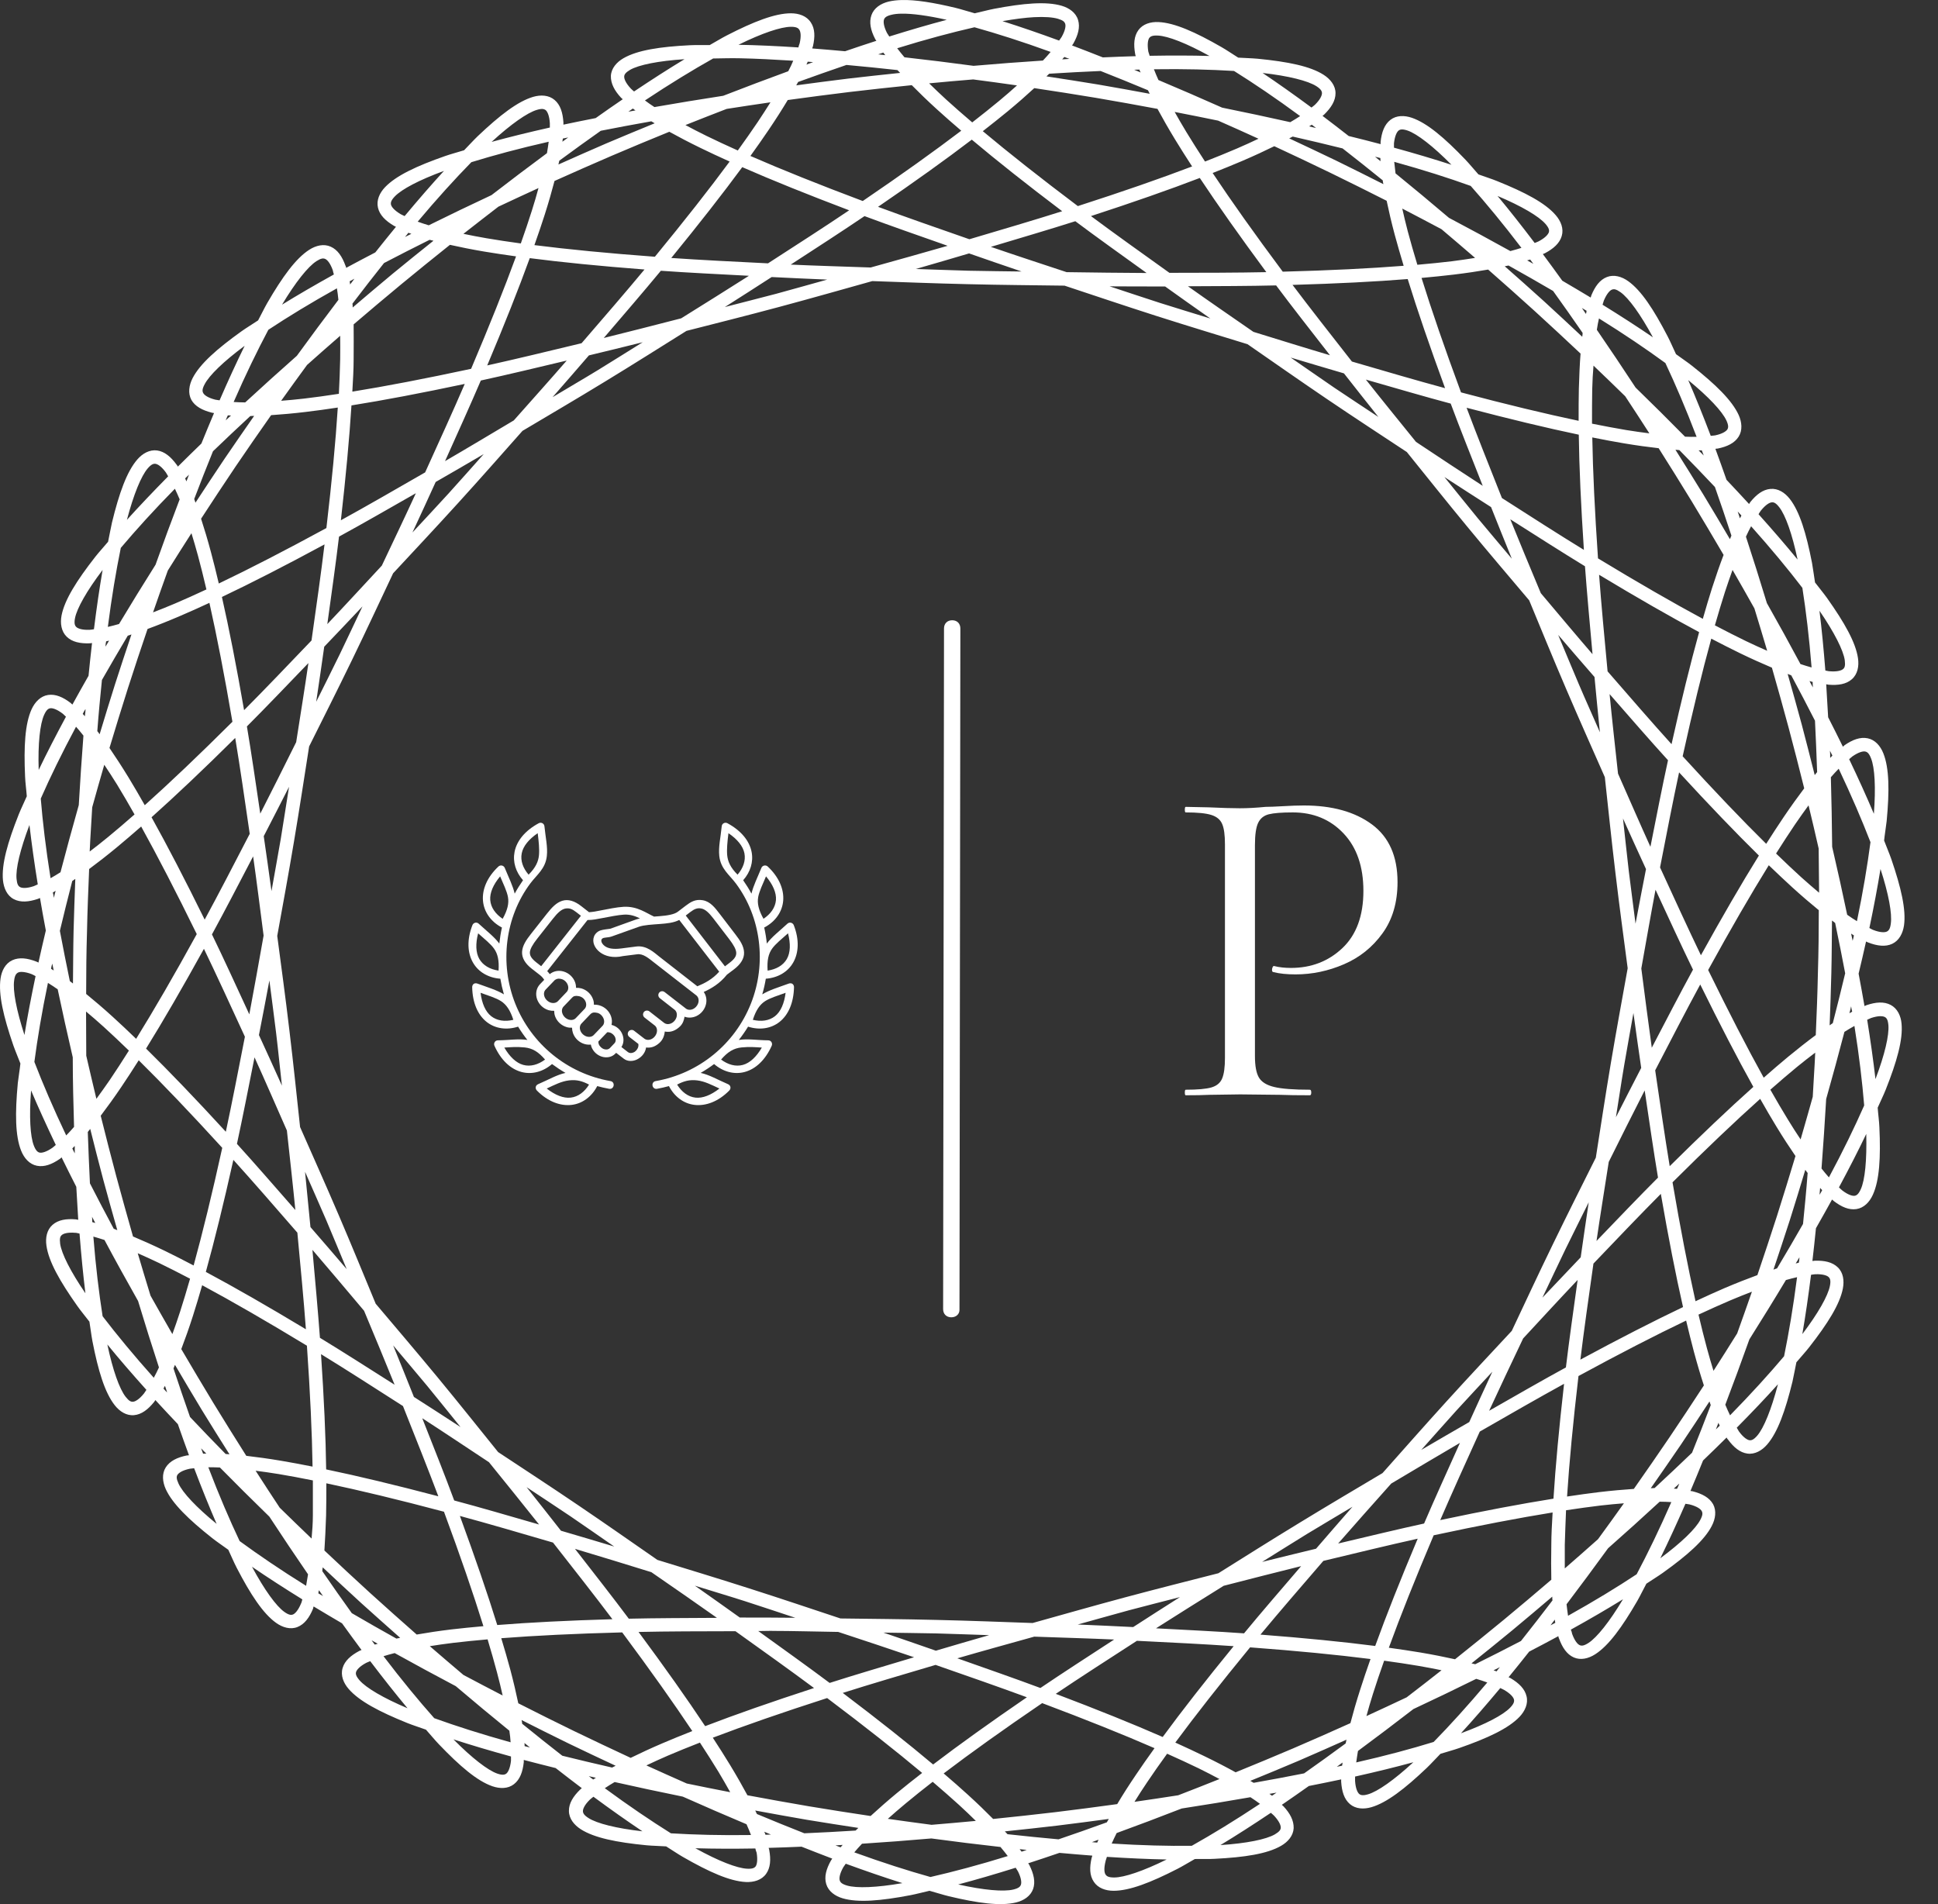 <svg width="57" height="56" viewBox="0 0 57 56" fill="none" xmlns="http://www.w3.org/2000/svg">
<rect x="0" y="0" width="57" height="56" fill="#333333" stroke="none"/>
<path d="M26.515 0.001C26.375 0.005 26.248 0.02 26.134 0.047C25.906 0.103 25.706 0.233 25.631 0.444C25.557 0.655 25.606 0.887 25.738 1.142C25.744 1.16 25.763 1.182 25.776 1.2C25.478 1.295 25.167 1.401 24.855 1.507C24.529 1.478 24.201 1.448 23.891 1.425C23.891 1.405 23.903 1.38 23.91 1.361C23.973 1.083 23.973 0.845 23.846 0.657C23.725 0.47 23.499 0.391 23.263 0.391C22.794 0.391 22.17 0.634 21.378 1.041C21.224 1.119 21.04 1.234 20.875 1.325C20.686 1.329 20.468 1.321 20.295 1.33C19.406 1.374 18.745 1.477 18.338 1.712C18.135 1.829 17.979 2.009 17.967 2.232C17.961 2.455 18.072 2.664 18.265 2.873C18.278 2.887 18.303 2.904 18.316 2.919C18.057 3.094 17.788 3.284 17.52 3.473C17.198 3.537 16.876 3.6 16.571 3.666C16.571 3.646 16.571 3.618 16.571 3.598C16.552 3.314 16.483 3.086 16.313 2.941C16.143 2.795 15.905 2.783 15.679 2.849C15.228 2.982 14.699 3.39 14.053 4.003C13.929 4.122 13.782 4.284 13.65 4.419C13.47 4.475 13.258 4.531 13.096 4.588C12.255 4.881 11.65 5.165 11.325 5.505C11.163 5.675 11.066 5.891 11.117 6.109C11.167 6.326 11.338 6.493 11.583 6.639C11.602 6.65 11.627 6.659 11.646 6.67C11.447 6.911 11.242 7.168 11.038 7.424C10.746 7.577 10.455 7.729 10.18 7.878C10.18 7.859 10.174 7.832 10.161 7.814C10.064 7.546 9.932 7.346 9.727 7.255C9.523 7.163 9.293 7.219 9.095 7.346C8.7 7.6 8.307 8.141 7.86 8.912C7.774 9.062 7.68 9.257 7.591 9.423C7.434 9.528 7.247 9.641 7.106 9.741C6.382 10.259 5.882 10.701 5.666 11.119C5.558 11.328 5.524 11.566 5.628 11.76C5.739 11.954 5.95 12.065 6.227 12.136C6.245 12.142 6.277 12.144 6.295 12.148C6.172 12.436 6.047 12.741 5.923 13.045C5.687 13.273 5.452 13.503 5.231 13.723C5.224 13.705 5.206 13.68 5.193 13.664C5.024 13.434 4.842 13.279 4.621 13.248C4.399 13.218 4.191 13.337 4.038 13.514C3.73 13.87 3.505 14.5 3.294 15.366C3.256 15.534 3.218 15.748 3.179 15.933C3.058 16.078 2.911 16.238 2.804 16.374C2.255 17.076 1.899 17.641 1.81 18.103C1.766 18.334 1.803 18.57 1.961 18.725C2.121 18.881 2.355 18.93 2.64 18.92C2.659 18.92 2.684 18.913 2.707 18.912C2.669 19.221 2.638 19.549 2.604 19.875C2.442 20.16 2.28 20.447 2.13 20.721C2.111 20.707 2.092 20.687 2.079 20.675C1.853 20.502 1.634 20.406 1.413 20.439C1.193 20.473 1.029 20.644 0.93 20.858C0.735 21.286 0.697 21.953 0.738 22.843C0.744 23.015 0.775 23.232 0.788 23.419C0.712 23.593 0.616 23.789 0.552 23.95C0.223 24.778 0.042 25.421 0.087 25.889C0.112 26.123 0.207 26.34 0.405 26.444C0.603 26.547 0.842 26.528 1.113 26.437C1.132 26.431 1.157 26.417 1.176 26.41C1.227 26.718 1.287 27.043 1.348 27.366C1.272 27.685 1.198 28.005 1.131 28.31C1.112 28.302 1.093 28.287 1.068 28.28C0.802 28.177 0.564 28.147 0.361 28.241C0.159 28.335 0.049 28.545 0.016 28.778C-0.051 29.244 0.1 29.895 0.39 30.738C0.447 30.901 0.533 31.102 0.6 31.278C0.581 31.465 0.543 31.68 0.524 31.851C0.441 32.739 0.447 33.406 0.622 33.843C0.709 34.061 0.866 34.242 1.085 34.285C1.304 34.329 1.526 34.244 1.761 34.082C1.779 34.071 1.798 34.05 1.811 34.038C1.947 34.318 2.096 34.611 2.244 34.904C2.263 35.232 2.282 35.562 2.301 35.874C2.282 35.874 2.25 35.864 2.233 35.862C1.949 35.838 1.713 35.875 1.545 36.023C1.377 36.17 1.332 36.404 1.366 36.636C1.432 37.102 1.761 37.684 2.276 38.411C2.375 38.552 2.515 38.72 2.63 38.87C2.661 39.056 2.686 39.272 2.718 39.442C2.888 40.316 3.083 40.957 3.374 41.327C3.518 41.511 3.718 41.64 3.941 41.62C4.163 41.6 4.352 41.455 4.532 41.233C4.545 41.218 4.557 41.192 4.57 41.176C4.78 41.407 5.006 41.645 5.231 41.884C5.34 42.194 5.449 42.505 5.558 42.798C5.539 42.804 5.507 42.804 5.49 42.806C5.211 42.864 4.995 42.967 4.875 43.156C4.756 43.344 4.779 43.581 4.875 43.795C5.07 44.222 5.548 44.688 6.247 45.24C6.382 45.347 6.564 45.468 6.715 45.579C6.796 45.751 6.881 45.953 6.961 46.107C7.37 46.898 7.739 47.456 8.121 47.729C8.313 47.865 8.54 47.933 8.748 47.851C8.956 47.769 9.098 47.575 9.207 47.312C9.213 47.294 9.213 47.266 9.226 47.247C9.493 47.409 9.777 47.576 10.06 47.742C10.253 48.009 10.446 48.275 10.633 48.526C10.614 48.535 10.588 48.543 10.569 48.553C10.318 48.687 10.138 48.844 10.076 49.059C10.013 49.274 10.101 49.497 10.257 49.675C10.565 50.03 11.156 50.342 11.982 50.675C12.143 50.74 12.352 50.805 12.529 50.87C12.655 51.01 12.791 51.178 12.911 51.302C13.527 51.946 14.036 52.379 14.48 52.533C14.702 52.61 14.94 52.611 15.116 52.473C15.293 52.336 15.374 52.111 15.405 51.828C15.405 51.808 15.405 51.78 15.405 51.76C15.706 51.84 16.025 51.919 16.343 51.999C16.602 52.2 16.863 52.403 17.112 52.59C17.1 52.604 17.075 52.619 17.062 52.633C16.858 52.832 16.731 53.034 16.733 53.258C16.733 53.482 16.883 53.67 17.08 53.797C17.476 54.051 18.13 54.184 19.017 54.27C19.188 54.286 19.405 54.29 19.592 54.302C19.754 54.402 19.934 54.526 20.084 54.612C20.856 55.056 21.467 55.327 21.936 55.35C22.171 55.361 22.4 55.294 22.531 55.112C22.661 54.931 22.676 54.693 22.625 54.412C22.625 54.392 22.613 54.367 22.606 54.346C22.919 54.339 23.247 54.324 23.575 54.311C23.881 54.431 24.187 54.552 24.478 54.662C24.465 54.679 24.453 54.7 24.44 54.718C24.301 54.967 24.236 55.197 24.301 55.411C24.366 55.625 24.56 55.764 24.785 55.83C25.237 55.962 25.902 55.905 26.776 55.738C26.945 55.706 27.155 55.649 27.339 55.608C27.521 55.658 27.728 55.725 27.897 55.766C28.762 55.974 29.425 56.063 29.882 55.952C30.11 55.897 30.31 55.766 30.386 55.555C30.459 55.344 30.404 55.112 30.278 54.857C30.272 54.839 30.253 54.818 30.24 54.8C30.538 54.704 30.85 54.598 31.16 54.493C31.488 54.522 31.815 54.551 32.126 54.574C32.126 54.594 32.113 54.619 32.107 54.639C32.043 54.917 32.044 55.155 32.17 55.342C32.292 55.529 32.518 55.608 32.753 55.608C33.223 55.608 33.846 55.366 34.639 54.959C34.793 54.88 34.977 54.766 35.142 54.674C35.331 54.668 35.549 54.68 35.722 54.668C36.611 54.624 37.271 54.522 37.679 54.286C37.882 54.169 38.037 53.989 38.049 53.766C38.055 53.543 37.945 53.334 37.751 53.125C37.739 53.111 37.713 53.094 37.701 53.08C37.959 52.904 38.228 52.715 38.496 52.526C38.818 52.461 39.141 52.398 39.446 52.332C39.446 52.353 39.446 52.38 39.446 52.4C39.465 52.685 39.533 52.912 39.703 53.058C39.873 53.203 40.111 53.216 40.337 53.149C40.788 53.017 41.317 52.609 41.963 51.995C42.088 51.876 42.234 51.714 42.366 51.58C42.547 51.523 42.757 51.467 42.92 51.41C43.761 51.117 44.366 50.833 44.691 50.493C44.852 50.323 44.951 50.107 44.899 49.89C44.849 49.672 44.678 49.503 44.433 49.358C44.42 49.347 44.389 49.339 44.37 49.328C44.568 49.088 44.772 48.83 44.976 48.574C45.268 48.422 45.559 48.269 45.833 48.12C45.84 48.139 45.84 48.166 45.852 48.184C45.949 48.452 46.081 48.652 46.285 48.744C46.489 48.835 46.721 48.779 46.918 48.652C47.314 48.398 47.707 47.857 48.154 47.086C48.24 46.937 48.333 46.741 48.423 46.576C48.58 46.471 48.766 46.358 48.907 46.257C49.632 45.739 50.132 45.295 50.347 44.877C50.455 44.668 50.49 44.432 50.385 44.238C50.275 44.044 50.063 43.931 49.787 43.86C49.768 43.854 49.743 43.854 49.719 43.85C49.842 43.563 49.966 43.258 50.09 42.953C50.326 42.725 50.562 42.497 50.783 42.277C50.789 42.294 50.802 42.319 50.821 42.334C50.989 42.564 51.172 42.719 51.394 42.75C51.615 42.78 51.823 42.66 51.976 42.482C52.284 42.126 52.508 41.498 52.72 40.633C52.758 40.465 52.796 40.25 52.835 40.065C52.957 39.92 53.104 39.76 53.21 39.624C53.759 38.922 54.113 38.357 54.202 37.895C54.246 37.664 54.215 37.428 54.053 37.273C53.892 37.117 53.659 37.068 53.374 37.078C53.355 37.078 53.324 37.085 53.306 37.086C53.344 36.776 53.376 36.45 53.41 36.123C53.572 35.838 53.734 35.551 53.884 35.278C53.897 35.291 53.922 35.311 53.935 35.323C54.161 35.496 54.38 35.592 54.6 35.559C54.822 35.525 54.986 35.354 55.083 35.14C55.279 34.712 55.317 34.044 55.276 33.153C55.27 32.981 55.239 32.765 55.226 32.577C55.302 32.404 55.398 32.209 55.462 32.048C55.791 31.22 55.972 30.577 55.928 30.109C55.909 29.875 55.805 29.658 55.608 29.555C55.41 29.451 55.172 29.47 54.901 29.561C54.882 29.567 54.857 29.581 54.838 29.588C54.787 29.281 54.724 28.958 54.665 28.635C54.741 28.315 54.817 27.995 54.884 27.69C54.903 27.697 54.922 27.711 54.947 27.719C55.213 27.821 55.451 27.852 55.653 27.758C55.856 27.663 55.965 27.451 56 27.219C56.066 26.753 55.914 26.104 55.625 25.261C55.568 25.097 55.481 24.897 55.415 24.72C55.434 24.533 55.471 24.319 55.49 24.147C55.574 23.26 55.567 22.59 55.392 22.154C55.305 21.935 55.149 21.757 54.93 21.713C54.71 21.669 54.488 21.754 54.253 21.916C54.241 21.928 54.216 21.948 54.203 21.961C54.066 21.68 53.918 21.387 53.769 21.095C53.75 20.766 53.731 20.437 53.712 20.125C53.731 20.125 53.756 20.135 53.778 20.137C54.062 20.16 54.3 20.124 54.467 19.976C54.636 19.828 54.681 19.593 54.647 19.36C54.58 18.895 54.251 18.314 53.736 17.587C53.636 17.447 53.497 17.28 53.383 17.13C53.352 16.943 53.326 16.727 53.295 16.557C53.125 15.682 52.93 15.042 52.64 14.672C52.495 14.487 52.295 14.359 52.072 14.379C51.849 14.398 51.66 14.543 51.48 14.765C51.468 14.781 51.455 14.806 51.443 14.823C51.232 14.591 51.005 14.352 50.78 14.112C50.671 13.803 50.561 13.493 50.453 13.2C50.478 13.194 50.503 13.194 50.522 13.192C50.801 13.135 51.016 13.032 51.136 12.843C51.255 12.654 51.233 12.416 51.136 12.202C50.94 11.775 50.463 11.309 49.763 10.756C49.628 10.649 49.446 10.528 49.294 10.416C49.213 10.246 49.128 10.045 49.048 9.892C48.638 9.101 48.272 8.543 47.889 8.27C47.699 8.133 47.469 8.066 47.261 8.148C47.053 8.229 46.913 8.423 46.804 8.687C46.797 8.705 46.791 8.732 46.785 8.751C46.518 8.589 46.233 8.423 45.95 8.256C45.758 7.99 45.565 7.723 45.378 7.473C45.397 7.464 45.422 7.455 45.441 7.446C45.693 7.312 45.872 7.154 45.934 6.939C45.997 6.724 45.909 6.501 45.753 6.324C45.445 5.968 44.855 5.656 44.028 5.324C43.869 5.259 43.66 5.194 43.483 5.129C43.357 4.988 43.219 4.82 43.1 4.695C42.484 4.051 41.975 3.62 41.531 3.466C41.309 3.389 41.071 3.388 40.895 3.525C40.718 3.662 40.637 3.888 40.606 4.171C40.606 4.191 40.606 4.218 40.606 4.239C40.304 4.158 39.986 4.079 39.667 4C39.408 3.798 39.148 3.596 38.898 3.408C38.911 3.395 38.936 3.38 38.949 3.366C39.152 3.166 39.281 2.964 39.28 2.74C39.28 2.517 39.13 2.328 38.932 2.201C38.537 1.947 37.882 1.815 36.996 1.728C36.824 1.712 36.606 1.707 36.418 1.695C36.258 1.595 36.078 1.472 35.928 1.386C35.156 0.942 34.546 0.671 34.077 0.649C33.842 0.637 33.613 0.705 33.482 0.886C33.351 1.067 33.337 1.305 33.387 1.586C33.387 1.606 33.399 1.632 33.406 1.652C33.093 1.66 32.764 1.674 32.436 1.688C32.13 1.568 31.824 1.446 31.532 1.337C31.538 1.319 31.563 1.298 31.569 1.281C31.708 1.032 31.773 0.802 31.708 0.588C31.644 0.373 31.449 0.235 31.224 0.169C30.772 0.037 30.108 0.093 29.233 0.26C29.063 0.293 28.853 0.35 28.668 0.391C28.487 0.341 28.279 0.274 28.112 0.233C27.462 0.077 26.928 -0.011 26.509 0.001L26.515 0.001ZM26.515 0.402C26.832 0.396 27.296 0.46 27.845 0.583C27.32 0.721 26.754 0.887 26.155 1.074C26.136 1.04 26.104 0.997 26.086 0.966C25.984 0.761 25.98 0.633 26 0.576C26.018 0.519 26.067 0.471 26.222 0.434C26.299 0.415 26.398 0.403 26.515 0.402ZM30.415 0.505C30.722 0.489 30.96 0.507 31.113 0.551C31.266 0.596 31.312 0.643 31.33 0.702C31.349 0.76 31.337 0.888 31.224 1.088C31.205 1.119 31.173 1.16 31.15 1.193C30.56 0.977 30.003 0.785 29.485 0.622C29.835 0.561 30.153 0.519 30.415 0.505ZM23.259 0.788C23.419 0.788 23.475 0.822 23.508 0.873C23.545 0.924 23.571 1.049 23.52 1.273C23.508 1.307 23.489 1.357 23.482 1.395C22.852 1.354 22.264 1.327 21.72 1.317C22.413 0.975 22.97 0.788 23.266 0.788H23.259ZM28.661 0.802C29.329 0.989 30.069 1.225 30.901 1.527C30.834 1.608 30.759 1.691 30.674 1.781C30.009 1.824 29.332 1.875 28.634 1.936C27.94 1.842 27.265 1.759 26.602 1.685C26.521 1.59 26.451 1.502 26.388 1.419C27.235 1.156 27.985 0.957 28.661 0.802ZM34.058 1.046C34.353 1.06 34.898 1.272 35.573 1.646C35.03 1.63 34.441 1.63 33.812 1.641C33.806 1.602 33.781 1.552 33.774 1.517C33.736 1.291 33.768 1.168 33.8 1.119C33.837 1.069 33.895 1.038 34.053 1.046L34.058 1.046ZM25.98 1.547C25.999 1.571 26.018 1.598 26.037 1.622C25.969 1.615 25.896 1.605 25.829 1.598C25.879 1.583 25.931 1.563 25.979 1.547L25.98 1.547ZM31.303 1.675C31.354 1.692 31.404 1.714 31.453 1.732C31.384 1.736 31.31 1.742 31.241 1.746C31.259 1.723 31.285 1.697 31.304 1.675L31.303 1.675ZM21.775 1.714C22.253 1.724 22.782 1.752 23.33 1.786C23.292 1.883 23.241 1.984 23.184 2.095C22.559 2.324 21.924 2.563 21.271 2.817C20.578 2.923 19.907 3.034 19.248 3.149C19.145 3.082 19.053 3.017 18.969 2.954C19.707 2.464 20.37 2.06 20.975 1.72C21.239 1.717 21.48 1.707 21.775 1.714ZM20.133 1.741C19.668 2.021 19.172 2.34 18.649 2.69C18.617 2.662 18.576 2.63 18.552 2.603C18.396 2.435 18.356 2.315 18.359 2.254C18.359 2.194 18.397 2.134 18.532 2.054C18.788 1.907 19.363 1.791 20.133 1.741ZM23.757 1.814C23.807 1.817 23.863 1.823 23.915 1.827C23.851 1.85 23.783 1.877 23.718 1.9C23.731 1.873 23.75 1.84 23.756 1.814L23.757 1.814ZM24.895 1.91C25.382 1.954 25.88 2.004 26.395 2.061C26.42 2.087 26.451 2.117 26.475 2.144C25.965 2.198 25.455 2.251 24.943 2.312C24.431 2.373 23.925 2.443 23.419 2.51C23.438 2.479 23.456 2.441 23.475 2.41C23.962 2.234 24.435 2.067 24.896 1.91H24.895ZM33.939 2.037C34.826 2.024 35.602 2.045 36.295 2.087C36.882 2.454 37.526 2.889 38.239 3.414C38.152 3.472 38.056 3.531 37.949 3.593C37.298 3.447 36.632 3.305 35.946 3.166C35.307 2.882 34.685 2.612 34.072 2.354C34.021 2.24 33.977 2.136 33.939 2.037ZM33.512 2.046C33.519 2.072 33.531 2.105 33.55 2.132C33.487 2.106 33.42 2.077 33.358 2.051C33.408 2.049 33.466 2.047 33.517 2.046L33.512 2.046ZM32.371 2.088C32.824 2.267 33.288 2.455 33.764 2.654C33.777 2.686 33.802 2.725 33.815 2.758C33.31 2.666 32.807 2.572 32.299 2.486C31.79 2.401 31.284 2.324 30.777 2.246C30.802 2.22 30.834 2.192 30.859 2.168C31.378 2.135 31.879 2.109 32.368 2.088H32.371ZM37.135 2.146C37.9 2.233 38.47 2.376 38.719 2.536C38.852 2.622 38.881 2.682 38.881 2.742C38.881 2.803 38.837 2.922 38.673 3.083C38.648 3.108 38.603 3.137 38.573 3.163C38.067 2.789 37.585 2.448 37.135 2.146ZM28.623 2.336C29.052 2.393 29.476 2.448 29.912 2.512C29.749 2.657 29.585 2.804 29.39 2.964C29.15 3.163 28.883 3.376 28.595 3.6C28.317 3.363 28.059 3.137 27.828 2.927C27.642 2.757 27.484 2.604 27.327 2.451C27.765 2.407 28.191 2.373 28.623 2.336ZM26.817 2.505C27.036 2.727 27.277 2.961 27.562 3.22C27.777 3.416 28.018 3.627 28.272 3.844C27.48 4.446 26.519 5.134 25.375 5.912C24.08 5.425 22.983 4.985 22.071 4.587C22.266 4.316 22.451 4.052 22.613 3.812C22.828 3.494 23.009 3.209 23.169 2.942C23.774 2.86 24.38 2.778 24.991 2.705C25.601 2.632 26.21 2.568 26.817 2.505ZM30.42 2.592C31.025 2.683 31.63 2.776 32.236 2.878C32.843 2.98 33.444 3.091 34.044 3.202C34.193 3.476 34.358 3.768 34.558 4.097C34.708 4.344 34.881 4.616 35.062 4.895C34.133 5.249 33.017 5.637 31.701 6.061C30.596 5.229 29.669 4.496 28.906 3.858C29.168 3.653 29.42 3.454 29.643 3.27C29.939 3.025 30.192 2.802 30.42 2.592ZM22.661 3.009C22.544 3.194 22.426 3.38 22.285 3.59C22.11 3.848 21.914 4.13 21.7 4.426C21.367 4.276 21.055 4.132 20.776 3.995C20.548 3.884 20.354 3.781 20.16 3.678C20.569 3.513 20.968 3.361 21.372 3.203C21.8 3.138 22.223 3.07 22.661 3.009ZM18.614 3.192C18.633 3.21 18.664 3.229 18.691 3.247C18.622 3.26 18.549 3.272 18.481 3.285C18.525 3.255 18.571 3.221 18.614 3.192ZM15.96 3.205C15.998 3.209 16.03 3.223 16.053 3.242C16.098 3.282 16.158 3.395 16.172 3.624C16.172 3.659 16.172 3.712 16.172 3.751C15.557 3.889 14.984 4.03 14.459 4.173C15.027 3.651 15.509 3.314 15.792 3.231C15.869 3.208 15.923 3.202 15.964 3.205H15.96ZM34.549 3.292C34.983 3.374 35.403 3.462 35.828 3.548C36.223 3.724 36.614 3.895 37.014 4.08C36.817 4.173 36.616 4.267 36.384 4.366C36.098 4.489 35.782 4.618 35.442 4.751C35.243 4.446 35.059 4.156 34.897 3.89C34.765 3.674 34.657 3.483 34.549 3.292ZM19.157 3.568C19.189 3.586 19.225 3.607 19.255 3.626C18.782 3.821 18.308 4.014 17.834 4.217C17.36 4.42 16.893 4.63 16.424 4.838C16.431 4.802 16.443 4.76 16.45 4.726C16.866 4.419 17.272 4.127 17.67 3.846C18.15 3.751 18.644 3.659 19.156 3.568H19.157ZM38.582 3.668C38.62 3.698 38.666 3.734 38.707 3.765C38.641 3.749 38.57 3.733 38.503 3.717C38.522 3.701 38.56 3.684 38.582 3.668ZM41.231 3.807C41.269 3.805 41.327 3.815 41.403 3.841C41.681 3.938 42.147 4.296 42.69 4.846C42.172 4.678 41.607 4.51 40.999 4.343C40.999 4.303 40.999 4.249 40.999 4.214C41.025 3.986 41.088 3.876 41.136 3.839C41.161 3.821 41.187 3.808 41.23 3.807L41.231 3.807ZM19.686 3.875C19.958 4.026 20.257 4.182 20.603 4.351C20.863 4.478 21.156 4.614 21.46 4.751C20.869 5.552 20.139 6.482 19.261 7.551C17.881 7.449 16.704 7.334 15.718 7.209C15.828 6.894 15.934 6.59 16.021 6.314C16.138 5.947 16.23 5.624 16.309 5.322C16.867 5.073 17.425 4.824 17.99 4.582C18.556 4.339 19.121 4.106 19.686 3.875ZM38.023 4.017C38.527 4.132 39.015 4.247 39.488 4.365C39.873 4.665 40.266 4.977 40.669 5.304C40.669 5.338 40.681 5.38 40.688 5.416C40.229 5.185 39.773 4.955 39.309 4.729C38.845 4.504 38.382 4.288 37.918 4.07C37.949 4.052 37.989 4.034 38.019 4.017L38.023 4.017ZM16.711 4.043C16.654 4.083 16.597 4.127 16.541 4.168C16.541 4.139 16.554 4.103 16.554 4.075C16.604 4.064 16.659 4.053 16.71 4.043L16.711 4.043ZM28.582 4.107C29.312 4.721 30.199 5.424 31.241 6.212C30.431 6.469 29.467 6.753 28.511 7.036C27.57 6.708 26.621 6.378 25.825 6.083C26.904 5.345 27.824 4.686 28.582 4.107ZM16.138 4.168C16.125 4.272 16.107 4.383 16.087 4.505C15.552 4.901 15.01 5.31 14.456 5.738C13.821 6.035 13.208 6.33 12.61 6.626C12.491 6.59 12.384 6.555 12.285 6.519C12.856 5.84 13.378 5.266 13.863 4.77C14.525 4.566 15.276 4.364 16.14 4.168H16.138ZM37.479 4.3C38.031 4.558 38.586 4.818 39.138 5.087C39.692 5.356 40.239 5.63 40.784 5.905C40.848 6.21 40.923 6.537 41.023 6.909C41.098 7.189 41.189 7.498 41.284 7.817C40.292 7.895 39.111 7.954 37.728 7.99C36.902 6.881 36.217 5.916 35.666 5.088C35.977 4.966 36.275 4.845 36.541 4.731C36.895 4.579 37.199 4.438 37.479 4.3ZM40.445 4.609C40.496 4.622 40.549 4.635 40.598 4.648C40.598 4.676 40.604 4.712 40.604 4.741C40.547 4.698 40.496 4.651 40.443 4.609H40.445ZM41.009 4.76C41.863 4.997 42.603 5.233 43.256 5.468C43.716 5.987 44.211 6.585 44.748 7.29C44.648 7.321 44.541 7.353 44.422 7.384C43.837 7.059 43.238 6.735 42.617 6.407C42.084 5.954 41.562 5.519 41.045 5.099C41.032 4.976 41.02 4.864 41.007 4.76H41.009ZM21.831 4.916C22.704 5.299 23.754 5.722 24.975 6.185C24.272 6.66 23.425 7.204 22.588 7.745C21.593 7.695 20.589 7.646 19.743 7.587C20.569 6.575 21.266 5.684 21.831 4.916ZM13.058 5.026C12.691 5.426 12.305 5.871 11.901 6.355C11.863 6.336 11.815 6.317 11.784 6.299C11.587 6.181 11.513 6.078 11.5 6.019C11.487 5.96 11.5 5.894 11.611 5.778C11.815 5.564 12.333 5.291 13.058 5.026ZM35.288 5.234C35.816 6.029 36.468 6.954 37.245 8.004C36.396 8.022 35.392 8.023 34.395 8.024C33.585 7.445 32.768 6.862 32.087 6.355C33.329 5.95 34.397 5.576 35.288 5.234ZM15.838 5.531C15.781 5.742 15.72 5.953 15.643 6.194C15.549 6.491 15.44 6.816 15.318 7.16C14.956 7.111 14.618 7.059 14.31 7.007C14.061 6.965 13.845 6.921 13.63 6.877C13.977 6.603 14.317 6.343 14.659 6.078C15.051 5.895 15.437 5.713 15.838 5.531ZM44.045 5.763C44.756 6.063 45.261 6.362 45.455 6.585C45.559 6.706 45.571 6.771 45.555 6.829C45.536 6.888 45.459 6.989 45.256 7.097C45.225 7.114 45.174 7.13 45.138 7.146C44.758 6.644 44.393 6.181 44.045 5.763ZM41.243 6.134C41.637 6.336 42.013 6.539 42.397 6.741C42.725 7.021 43.053 7.296 43.385 7.585C43.168 7.619 42.95 7.653 42.7 7.684C42.391 7.721 42.051 7.755 41.687 7.787C41.581 7.438 41.486 7.108 41.406 6.807C41.341 6.563 41.292 6.348 41.243 6.134ZM25.427 6.356C26.152 6.627 27.024 6.931 27.872 7.229C27.178 7.431 26.378 7.651 25.608 7.867C24.809 7.839 23.98 7.815 23.257 7.782C24.011 7.292 24.787 6.79 25.427 6.356ZM31.627 6.506C32.245 6.969 32.996 7.505 33.724 8.029C33.001 8.027 32.171 8.014 31.371 8.004C30.613 7.753 29.825 7.495 29.143 7.26C30.004 7.002 30.89 6.741 31.627 6.506ZM12.011 6.846C12.036 6.857 12.074 6.866 12.099 6.877C12.036 6.908 11.972 6.939 11.911 6.97C11.949 6.93 11.979 6.885 12.011 6.846ZM12.635 7.053C12.673 7.063 12.713 7.071 12.749 7.08C12.348 7.402 11.948 7.721 11.55 8.05C11.153 8.378 10.764 8.711 10.373 9.043C10.373 9.007 10.373 8.964 10.366 8.93C10.681 8.516 10.99 8.12 11.295 7.736C11.726 7.511 12.172 7.283 12.635 7.053ZM13.231 7.2C13.535 7.268 13.866 7.335 14.244 7.399C14.53 7.447 14.847 7.494 15.178 7.54C14.836 8.474 14.398 9.573 13.856 10.847C12.504 11.137 11.344 11.36 10.363 11.518C10.382 11.184 10.401 10.864 10.401 10.574C10.407 10.189 10.401 9.851 10.401 9.54C10.866 9.144 11.332 8.748 11.806 8.357C12.28 7.965 12.757 7.582 13.234 7.2H13.231ZM28.502 7.453C29.005 7.627 29.503 7.802 30.047 7.985C29.511 7.976 29.06 7.975 28.491 7.962C27.922 7.948 27.471 7.926 26.935 7.911C27.487 7.753 27.993 7.603 28.502 7.453ZM15.581 7.592C16.527 7.714 17.653 7.826 18.956 7.926C18.414 8.579 17.757 9.339 17.105 10.094C16.137 10.327 15.159 10.564 14.33 10.747C14.838 9.542 15.255 8.489 15.581 7.592ZM9.466 7.606C9.504 7.597 9.538 7.603 9.566 7.616C9.623 7.641 9.711 7.732 9.788 7.948C9.795 7.981 9.807 8.034 9.82 8.072C9.268 8.378 8.758 8.675 8.295 8.96C8.693 8.298 9.059 7.84 9.308 7.68C9.375 7.637 9.425 7.614 9.465 7.606L9.466 7.606ZM45.006 7.633C45.037 7.673 45.069 7.719 45.099 7.76C45.042 7.726 44.976 7.692 44.916 7.658C44.941 7.649 44.979 7.642 45.006 7.633ZM44.369 7.809C44.822 8.062 45.257 8.31 45.679 8.557C45.964 8.953 46.253 9.364 46.548 9.791C46.548 9.825 46.542 9.869 46.536 9.904C46.161 9.554 45.789 9.204 45.408 8.857C45.026 8.509 44.642 8.171 44.257 7.831C44.295 7.824 44.335 7.817 44.369 7.809ZM43.769 7.928C44.227 8.331 44.685 8.736 45.14 9.15C45.595 9.563 46.042 9.982 46.487 10.399C46.462 10.71 46.449 11.047 46.437 11.431C46.43 11.721 46.43 12.042 46.43 12.376C45.457 12.171 44.307 11.895 42.971 11.54C42.49 10.242 42.106 9.123 41.81 8.174C42.142 8.143 42.461 8.112 42.749 8.077C43.13 8.031 43.464 7.981 43.77 7.928H43.769ZM19.437 7.963C20.208 8.019 21.13 8.063 22.027 8.111C21.419 8.5 20.713 8.938 20.035 9.362C19.262 9.56 18.459 9.768 17.758 9.94C18.342 9.258 18.945 8.559 19.437 7.963ZM22.696 8.148C23.227 8.174 23.756 8.2 24.33 8.223C23.812 8.365 23.378 8.492 22.829 8.64C22.278 8.787 21.838 8.893 21.319 9.03C21.806 8.722 22.25 8.436 22.696 8.148ZM10.424 8.197C10.386 8.252 10.339 8.312 10.296 8.367C10.296 8.338 10.29 8.302 10.284 8.274C10.328 8.249 10.379 8.222 10.424 8.197ZM41.403 8.207C41.685 9.119 42.052 10.19 42.502 11.416C41.683 11.195 40.718 10.912 39.762 10.633C39.148 9.848 38.526 9.057 38.016 8.379C39.321 8.341 40.452 8.284 41.403 8.207ZM25.656 8.267C26.582 8.299 27.448 8.334 28.481 8.358C29.513 8.383 30.383 8.388 31.31 8.401C32.189 8.692 33.011 8.971 33.993 9.286C34.976 9.6 35.807 9.85 36.692 10.123C37.455 10.651 38.164 11.15 39.02 11.73C39.875 12.309 40.604 12.783 41.377 13.294C41.96 14.015 42.499 14.695 43.156 15.491C43.813 16.288 44.378 16.947 44.976 17.656C45.331 18.512 45.658 19.317 46.065 20.266C46.472 21.216 46.828 22.008 47.201 22.856C47.302 23.778 47.389 24.641 47.512 25.667C47.634 26.694 47.752 27.555 47.873 28.476C47.709 29.388 47.551 30.241 47.379 31.259C47.208 32.276 47.08 33.133 46.936 34.047C46.521 34.878 46.129 35.654 45.677 36.585C45.225 37.514 44.86 38.302 44.464 39.141C43.833 39.82 43.238 40.452 42.544 41.216C41.85 41.98 41.278 42.632 40.662 43.324C39.865 43.799 39.116 44.239 38.235 44.777C37.353 45.314 36.62 45.778 35.835 46.269C34.937 46.499 34.094 46.71 33.096 46.977C32.098 47.245 31.264 47.484 30.371 47.733C29.446 47.701 28.579 47.666 27.547 47.642C26.515 47.617 25.646 47.611 24.719 47.599C23.84 47.308 23.017 47.029 22.034 46.715C21.051 46.4 20.22 46.15 19.335 45.877C18.573 45.349 17.863 44.85 17.007 44.27C16.152 43.691 15.424 43.217 14.651 42.706C14.068 41.985 13.529 41.305 12.872 40.509C12.213 39.712 11.649 39.052 11.05 38.343C10.694 37.487 10.368 36.683 9.961 35.734C9.555 34.785 9.199 33.995 8.826 33.147C8.726 32.224 8.638 31.359 8.515 30.332C8.394 29.305 8.275 28.445 8.154 27.525C8.319 26.613 8.477 25.76 8.648 24.741C8.819 23.724 8.948 22.868 9.092 21.953C9.506 21.122 9.899 20.346 10.351 19.415C10.802 18.486 11.166 17.699 11.562 16.861C12.193 16.181 12.788 15.549 13.483 14.784C14.179 14.019 14.751 13.366 15.367 12.672C16.163 12.198 16.912 11.761 17.793 11.223C18.674 10.686 19.405 10.222 20.191 9.731C21.089 9.501 21.933 9.291 22.932 9.023C23.93 8.755 24.764 8.516 25.656 8.267ZM37.533 8.394C37.995 9.013 38.565 9.74 39.117 10.448C38.423 10.243 37.63 9.996 36.865 9.76C36.209 9.306 35.527 8.837 34.939 8.419C35.837 8.415 36.76 8.413 37.533 8.394ZM32.636 8.421C33.21 8.425 33.737 8.425 34.268 8.425C34.699 8.733 35.129 9.039 35.598 9.367C35.087 9.207 34.655 9.081 34.114 8.908C33.572 8.735 33.146 8.587 32.636 8.421ZM9.909 8.48C9.928 8.584 9.94 8.696 9.953 8.819C9.55 9.351 9.143 9.896 8.731 10.464C8.207 10.927 7.702 11.383 7.212 11.835C7.088 11.833 6.976 11.83 6.872 11.823C7.227 11.011 7.568 10.312 7.893 9.699C8.471 9.317 9.134 8.912 9.909 8.48ZM47.51 8.513C47.548 8.523 47.597 8.548 47.663 8.594C47.903 8.766 48.249 9.241 48.616 9.921C48.167 9.614 47.67 9.294 47.134 8.962C47.147 8.924 47.16 8.872 47.172 8.84C47.261 8.628 47.353 8.54 47.409 8.518C47.441 8.507 47.473 8.502 47.51 8.513ZM46.526 9.058C46.57 9.085 46.621 9.113 46.664 9.14C46.658 9.168 46.658 9.204 46.645 9.233C46.608 9.176 46.565 9.115 46.526 9.058ZM47.027 9.364C47.779 9.832 48.422 10.268 48.982 10.677C49.278 11.304 49.584 12.019 49.9 12.847C49.795 12.849 49.684 12.849 49.56 12.843C49.091 12.368 48.609 11.887 48.106 11.399C47.723 10.814 47.343 10.25 46.966 9.7C46.985 9.577 47.004 9.466 47.029 9.363L47.027 9.364ZM10.005 9.872C10.005 10.091 10.011 10.311 10.005 10.564C9.998 10.876 9.986 11.218 9.967 11.582C9.607 11.637 9.266 11.685 8.957 11.721C8.707 11.751 8.488 11.769 8.269 11.787C8.524 11.427 8.777 11.082 9.032 10.732C9.356 10.445 9.675 10.16 10.009 9.872H10.005ZM18.903 10.065C18.448 10.346 18.071 10.589 17.587 10.884C17.102 11.18 16.71 11.405 16.252 11.681C16.63 11.251 16.974 10.853 17.321 10.452C17.836 10.327 18.348 10.205 18.903 10.065ZM7.196 10.17C6.956 10.659 6.709 11.196 6.458 11.774C6.42 11.766 6.364 11.762 6.331 11.754C6.108 11.697 6.009 11.617 5.98 11.564C5.948 11.511 5.942 11.444 6.018 11.303C6.153 11.04 6.575 10.63 7.196 10.17ZM37.961 10.516C38.511 10.682 39.018 10.831 39.528 10.981C39.856 11.398 40.182 11.814 40.54 12.262C40.094 11.964 39.713 11.72 39.242 11.401C38.772 11.082 38.404 10.819 37.961 10.516ZM16.668 10.604C16.195 11.149 15.642 11.767 15.112 12.364C14.425 12.772 13.713 13.2 13.089 13.562C13.457 12.743 13.838 11.902 14.142 11.191C14.897 11.027 15.795 10.812 16.668 10.604ZM46.864 10.75C47.185 11.053 47.489 11.352 47.8 11.654C48.037 12.016 48.274 12.373 48.511 12.745C48.294 12.717 48.076 12.688 47.827 12.647C47.519 12.595 47.182 12.532 46.824 12.46C46.824 12.095 46.824 11.754 46.83 11.442C46.837 11.189 46.849 10.969 46.868 10.75H46.864ZM40.173 11.164C41.035 11.412 41.921 11.671 42.668 11.87C42.937 12.595 43.281 13.453 43.61 14.289C43.003 13.897 42.312 13.437 41.647 12.996C41.144 12.374 40.62 11.731 40.173 11.164ZM49.657 11.182C50.254 11.671 50.655 12.1 50.778 12.369C50.844 12.514 50.835 12.58 50.803 12.632C50.766 12.683 50.667 12.758 50.443 12.805C50.405 12.812 50.355 12.812 50.316 12.818C50.092 12.229 49.871 11.681 49.655 11.182L49.657 11.182ZM13.669 11.291C13.334 12.07 12.916 12.985 12.504 13.893C11.64 14.39 10.769 14.893 10.026 15.301C10.173 14.003 10.277 12.875 10.337 11.923C11.279 11.773 12.391 11.562 13.669 11.291ZM9.935 11.986C9.872 12.979 9.761 14.156 9.6 15.53C8.384 16.191 7.333 16.732 6.435 17.161C6.358 16.836 6.282 16.523 6.206 16.244C6.107 15.873 6.01 15.551 5.914 15.256C6.248 14.744 6.584 14.232 6.928 13.722C7.273 13.212 7.624 12.71 7.974 12.21C8.284 12.189 8.62 12.16 9.001 12.114C9.288 12.081 9.607 12.035 9.935 11.986ZM43.135 11.992C44.399 12.324 45.5 12.589 46.435 12.784C46.447 13.738 46.499 14.869 46.585 16.172C45.861 15.729 45.014 15.185 44.174 14.647C43.806 13.721 43.434 12.787 43.135 11.992ZM6.7 12.215C6.731 12.217 6.765 12.217 6.795 12.22C6.744 12.267 6.689 12.315 6.639 12.362C6.658 12.315 6.677 12.261 6.702 12.214L6.7 12.215ZM7.475 12.231C7.183 12.652 6.889 13.072 6.6 13.499C6.311 13.927 6.031 14.356 5.749 14.784C5.737 14.751 5.724 14.708 5.712 14.676C5.897 14.192 6.08 13.725 6.264 13.272C6.616 12.933 6.981 12.589 7.362 12.236C7.4 12.235 7.439 12.232 7.475 12.231ZM46.832 12.865C47.159 12.93 47.475 12.991 47.761 13.038C48.141 13.102 48.474 13.147 48.784 13.182C49.11 13.698 49.435 14.217 49.755 14.742C50.075 15.267 50.384 15.794 50.694 16.32C50.583 16.611 50.472 16.929 50.354 17.295C50.266 17.57 50.175 17.88 50.083 18.2C49.208 17.729 48.183 17.139 47 16.422C46.905 15.041 46.849 13.86 46.832 12.865ZM49.278 13.228C49.316 13.228 49.359 13.236 49.394 13.238C49.757 13.608 50.105 13.968 50.439 14.323C50.602 14.784 50.762 15.259 50.924 15.752C50.911 15.784 50.892 15.825 50.88 15.857C50.619 15.416 50.36 14.975 50.092 14.535C49.824 14.095 49.55 13.662 49.278 13.228L49.278 13.228ZM49.958 13.246C49.989 13.246 50.024 13.246 50.053 13.246C50.072 13.294 50.091 13.349 50.11 13.397C50.059 13.348 50.009 13.296 49.96 13.246H49.958ZM14.227 13.355C13.869 13.754 13.573 14.095 13.19 14.516C12.807 14.938 12.495 15.265 12.131 15.66C12.374 15.14 12.593 14.659 12.814 14.175C13.274 13.91 13.732 13.646 14.227 13.355ZM4.573 13.641C4.636 13.65 4.745 13.712 4.88 13.897C4.899 13.926 4.924 13.975 4.946 14.009C4.504 14.458 4.097 14.885 3.733 15.289C3.929 14.542 4.152 13.999 4.345 13.775C4.449 13.655 4.514 13.633 4.573 13.641ZM5.56 13.958C5.535 14.023 5.51 14.092 5.483 14.157C5.471 14.13 5.458 14.096 5.445 14.07C5.483 14.034 5.524 13.995 5.561 13.958H5.56ZM42.483 14.03C42.964 14.344 43.409 14.628 43.855 14.914C44.052 15.408 44.248 15.9 44.465 16.431C44.121 16.019 43.825 15.678 43.462 15.238C43.101 14.8 42.822 14.445 42.483 14.03ZM5.144 14.374C5.188 14.468 5.236 14.571 5.284 14.686C5.046 15.309 4.81 15.947 4.575 16.608C4.201 17.201 3.844 17.78 3.501 18.352C3.383 18.386 3.274 18.414 3.172 18.437C3.285 17.558 3.414 16.792 3.553 16.113C4.001 15.583 4.523 15.006 5.144 14.374ZM12.231 14.506C11.93 15.163 11.572 15.912 11.23 16.635C10.686 17.22 10.125 17.831 9.627 18.355C9.75 17.465 9.88 16.55 9.971 15.782C10.65 15.412 11.45 14.951 12.231 14.506ZM52.11 14.774C52.173 14.767 52.233 14.792 52.331 14.918C52.514 15.15 52.711 15.702 52.87 16.457C52.527 16.037 52.141 15.591 51.722 15.123C51.74 15.09 51.772 15.042 51.793 15.014C51.937 14.836 52.049 14.779 52.11 14.774ZM51.108 15.043C51.146 15.082 51.184 15.122 51.218 15.16C51.205 15.185 51.187 15.219 51.174 15.245C51.155 15.179 51.13 15.108 51.108 15.043ZM44.42 15.272C45.178 15.754 45.957 16.251 46.617 16.654C46.674 17.425 46.758 18.345 46.839 19.24C46.366 18.692 45.833 18.056 45.318 17.445C45.011 16.707 44.69 15.942 44.42 15.272ZM51.503 15.477C52.094 16.139 52.589 16.738 53.011 17.289C53.118 17.974 53.211 18.747 53.282 19.63C53.181 19.602 53.073 19.57 52.955 19.53C52.64 18.942 52.312 18.347 51.967 17.737C51.764 17.066 51.558 16.418 51.351 15.784C51.402 15.671 51.453 15.57 51.503 15.477ZM5.631 15.682C5.695 15.892 5.758 16.103 5.824 16.347C5.905 16.648 5.988 16.979 6.071 17.335C5.741 17.489 5.427 17.63 5.141 17.752C4.91 17.851 4.704 17.931 4.501 18.01C4.644 17.591 4.79 17.188 4.936 16.779C5.166 16.413 5.392 16.052 5.631 15.682ZM9.545 16.011C9.444 16.854 9.302 17.85 9.162 18.837C8.473 19.557 7.778 20.285 7.179 20.886C6.956 19.599 6.738 18.488 6.527 17.557C7.389 17.148 8.396 16.632 9.545 16.011ZM3.018 16.762C2.925 17.298 2.841 17.881 2.763 18.506C2.725 18.513 2.669 18.522 2.633 18.523C2.404 18.531 2.288 18.482 2.244 18.44C2.2 18.398 2.176 18.336 2.206 18.179C2.263 17.889 2.551 17.378 3.018 16.762L3.018 16.762ZM50.957 16.762C51.179 17.143 51.386 17.516 51.6 17.893C51.725 18.308 51.853 18.716 51.976 19.14C51.776 19.052 51.575 18.962 51.347 18.852C51.067 18.716 50.761 18.561 50.438 18.391C50.538 18.04 50.638 17.713 50.732 17.416C50.809 17.176 50.884 16.968 50.957 16.762ZM47.032 16.904C48.15 17.578 49.132 18.141 49.974 18.591C49.719 19.511 49.448 20.61 49.163 21.886C48.594 21.257 47.935 20.497 47.282 19.745C47.188 18.752 47.095 17.751 47.032 16.904ZM6.159 17.73C6.377 18.701 6.603 19.862 6.836 21.227C5.856 22.203 4.999 23.017 4.258 23.681C4.093 23.391 3.932 23.114 3.781 22.866C3.58 22.538 3.396 22.255 3.22 21.998C3.396 21.414 3.575 20.828 3.762 20.242C3.949 19.656 4.144 19.076 4.34 18.498C4.632 18.391 4.944 18.267 5.296 18.116C5.563 18.003 5.857 17.87 6.159 17.73ZM10.661 17.835C10.429 18.319 10.242 18.73 9.993 19.242C9.745 19.754 9.538 20.157 9.3 20.639C9.386 20.07 9.461 19.546 9.536 19.02C9.902 18.636 10.267 18.254 10.661 17.835ZM53.516 17.965C53.952 18.602 54.216 19.126 54.258 19.418C54.277 19.576 54.258 19.637 54.207 19.678C54.163 19.717 54.042 19.761 53.814 19.742C53.776 19.742 53.727 19.726 53.687 19.72C53.637 19.092 53.581 18.505 53.514 17.965L53.516 17.965ZM3.866 18.659C3.704 19.145 3.541 19.63 3.384 20.122C3.227 20.613 3.08 21.104 2.93 21.595C2.911 21.566 2.886 21.529 2.862 21.502C2.9 20.984 2.949 20.484 2.998 19.998C3.24 19.574 3.493 19.141 3.758 18.696C3.796 18.686 3.832 18.67 3.866 18.659ZM45.829 18.673C46.202 19.11 46.548 19.509 46.897 19.91C46.947 20.439 46.997 20.965 47.056 21.536C46.842 21.044 46.654 20.633 46.431 20.11C46.207 19.587 46.038 19.167 45.829 18.673ZM50.332 18.783C50.628 18.937 50.914 19.084 51.175 19.21C51.521 19.378 51.828 19.514 52.115 19.636C52.282 20.223 52.449 20.812 52.608 21.407C52.767 22.001 52.917 22.593 53.065 23.185C52.877 23.434 52.68 23.707 52.464 24.026C52.302 24.266 52.126 24.536 51.947 24.817C51.239 24.119 50.423 23.264 49.49 22.242C49.788 20.891 50.068 19.742 50.332 18.783ZM3.209 18.84C3.172 18.899 3.137 18.96 3.103 19.018C3.103 18.968 3.109 18.912 3.122 18.862C3.147 18.856 3.185 18.847 3.212 18.84L3.209 18.84ZM9.071 19.501C8.967 20.217 8.835 21.037 8.711 21.827C8.354 22.542 7.985 23.286 7.655 23.929C7.523 23.041 7.391 22.126 7.262 21.364C7.809 20.817 8.447 20.149 9.071 19.501ZM52.577 19.82C52.615 19.833 52.651 19.851 52.684 19.862C52.928 20.319 53.161 20.762 53.382 21.196C53.407 21.685 53.426 22.187 53.445 22.707C53.426 22.733 53.395 22.767 53.374 22.795C53.248 22.298 53.124 21.801 52.991 21.303C52.858 20.805 52.717 20.314 52.578 19.82L52.577 19.82ZM53.223 20.03C53.255 20.038 53.286 20.05 53.314 20.057C53.314 20.108 53.314 20.165 53.321 20.217C53.283 20.156 53.253 20.091 53.221 20.03H53.223ZM47.341 20.413C47.932 21.09 48.538 21.787 49.059 22.359C48.894 23.115 48.716 24.022 48.542 24.904C48.243 24.245 47.912 23.484 47.589 22.753C47.503 21.958 47.41 21.133 47.341 20.413ZM1.48 20.83C1.543 20.822 1.663 20.851 1.846 20.99C1.871 21.011 1.91 21.052 1.94 21.078C1.643 21.631 1.372 22.155 1.138 22.644C1.112 21.874 1.176 21.29 1.299 21.022C1.365 20.877 1.42 20.839 1.48 20.83ZM2.515 20.859C2.515 20.927 2.502 20.998 2.496 21.066C2.477 21.045 2.458 21.017 2.433 20.997C2.452 20.953 2.483 20.904 2.51 20.859H2.515ZM2.236 21.373C2.306 21.451 2.377 21.537 2.454 21.634C2.404 22.299 2.356 22.979 2.317 23.678C2.126 24.352 1.948 25.008 1.779 25.653C1.675 25.719 1.578 25.777 1.487 25.828C1.347 24.951 1.256 24.179 1.199 23.487C1.478 22.852 1.818 22.155 2.236 21.373ZM6.918 21.703C7.057 22.541 7.202 23.536 7.345 24.523C6.887 25.407 6.425 26.301 6.02 27.046C5.443 25.874 4.921 24.869 4.457 24.036C5.168 23.4 5.99 22.623 6.918 21.703ZM53.822 22.078C53.841 22.125 53.873 22.176 53.894 22.222C53.875 22.242 53.849 22.27 53.829 22.29C53.829 22.221 53.829 22.147 53.822 22.078ZM54.857 22.102C54.92 22.114 54.972 22.154 55.03 22.302C55.141 22.577 55.173 23.164 55.114 23.934C54.902 23.434 54.659 22.896 54.387 22.328C54.418 22.303 54.456 22.264 54.485 22.244C54.674 22.114 54.798 22.09 54.857 22.102ZM3.067 22.492C3.187 22.675 3.31 22.858 3.442 23.073C3.605 23.34 3.777 23.635 3.957 23.953C3.683 24.194 3.423 24.416 3.182 24.614C2.987 24.775 2.813 24.91 2.638 25.043C2.657 24.602 2.689 24.176 2.712 23.743C2.83 23.327 2.941 22.915 3.067 22.492ZM54.079 22.607C54.458 23.408 54.764 24.122 55.014 24.768C54.923 25.456 54.796 26.224 54.616 27.092C54.526 27.037 54.431 26.976 54.329 26.904C54.192 26.251 54.046 25.587 53.887 24.904C53.88 24.204 53.868 23.525 53.849 22.858C53.931 22.765 54.007 22.682 54.081 22.607H54.079ZM49.385 22.716C50.268 23.677 51.052 24.493 51.732 25.162C51.228 25.972 50.66 26.951 50.027 28.094C49.659 27.33 49.24 26.416 48.825 25.511C49.015 24.532 49.207 23.546 49.385 22.716ZM8.501 23.141C8.414 23.67 8.351 24.117 8.257 24.677C8.162 25.237 8.077 25.68 7.985 26.208C7.908 25.639 7.833 25.117 7.757 24.592C8 24.121 8.242 23.652 8.501 23.141ZM53.192 23.684C53.298 24.113 53.392 24.532 53.49 24.955C53.49 25.387 53.503 25.814 53.503 26.255C53.335 26.113 53.167 25.971 52.979 25.801C52.748 25.591 52.499 25.356 52.237 25.102C52.432 24.794 52.62 24.506 52.794 24.248C52.936 24.039 53.065 23.861 53.194 23.684H53.192ZM47.735 24.072C47.97 24.596 48.19 25.077 48.412 25.56C48.31 26.082 48.209 26.601 48.104 27.165C48.038 26.633 47.974 26.186 47.906 25.621C47.839 25.056 47.796 24.605 47.735 24.072ZM0.866 24.263C0.929 24.803 1.01 25.387 1.111 26.009C1.073 26.024 1.027 26.051 0.993 26.062C0.776 26.134 0.649 26.12 0.596 26.092C0.539 26.064 0.502 26.01 0.487 25.851C0.456 25.557 0.593 24.985 0.866 24.263ZM4.152 24.308C4.634 25.178 5.178 26.229 5.787 27.472C5.121 28.685 4.528 29.706 4.004 30.552C3.764 30.321 3.531 30.099 3.316 29.905C3.032 29.646 2.775 29.429 2.534 29.232C2.534 28.621 2.54 28.009 2.559 27.394C2.571 26.779 2.597 26.168 2.622 25.558C2.872 25.373 3.138 25.166 3.435 24.921C3.658 24.737 3.901 24.527 4.152 24.308ZM7.445 25.186C7.547 25.901 7.65 26.724 7.753 27.516C7.612 28.304 7.468 29.121 7.333 29.832C6.956 29.016 6.572 28.176 6.234 27.481C6.605 26.802 7.03 25.982 7.445 25.186ZM52.023 25.447C52.264 25.678 52.497 25.899 52.711 26.094C52.996 26.353 53.253 26.572 53.494 26.769C53.494 27.379 53.487 27.991 53.468 28.606C53.456 29.221 53.431 29.832 53.405 30.442C53.155 30.627 52.889 30.835 52.593 31.079C52.368 31.264 52.125 31.475 51.874 31.695C51.391 30.824 50.849 29.773 50.24 28.528C50.906 27.315 51.499 26.293 52.023 25.447ZM55.309 25.557C55.548 26.292 55.654 26.871 55.612 27.164C55.593 27.322 55.547 27.374 55.492 27.399C55.435 27.424 55.309 27.433 55.095 27.35C55.057 27.337 55.017 27.309 54.982 27.293C55.112 26.675 55.221 26.094 55.309 25.557ZM2.215 25.845C2.196 26.358 2.177 26.868 2.164 27.384C2.152 27.899 2.152 28.412 2.146 28.925C2.114 28.903 2.082 28.874 2.054 28.854C1.949 28.347 1.851 27.855 1.761 27.376C1.874 26.9 1.996 26.413 2.125 25.911C2.157 25.892 2.189 25.865 2.219 25.845H2.215ZM48.692 26.167C49.07 26.983 49.456 27.823 49.794 28.518C49.423 29.196 48.998 30.017 48.582 30.813C48.481 30.098 48.377 29.275 48.274 28.483C48.415 27.695 48.557 26.877 48.692 26.167ZM1.636 26.201C1.617 26.268 1.598 26.34 1.585 26.406C1.579 26.355 1.566 26.299 1.554 26.248C1.579 26.235 1.61 26.215 1.634 26.201L1.636 26.201ZM53.886 27.076C53.917 27.097 53.949 27.125 53.975 27.145C54.081 27.653 54.18 28.145 54.27 28.625C54.157 29.1 54.035 29.587 53.906 30.09C53.874 30.108 53.843 30.136 53.813 30.156C53.832 29.643 53.851 29.132 53.863 28.616C53.876 28.101 53.876 27.588 53.882 27.076H53.886ZM54.446 27.459C54.471 27.475 54.503 27.497 54.527 27.511C54.521 27.562 54.502 27.618 54.489 27.669C54.477 27.601 54.458 27.527 54.445 27.459L54.446 27.459ZM5.998 27.905C6.367 28.669 6.787 29.584 7.203 30.49C7.012 31.468 6.82 32.455 6.642 33.285C5.759 32.323 4.976 31.507 4.296 30.839C4.799 30.028 5.366 29.049 5.998 27.905ZM1.536 28.335C1.549 28.402 1.567 28.474 1.58 28.542C1.555 28.527 1.523 28.505 1.501 28.491C1.507 28.441 1.526 28.385 1.538 28.335L1.536 28.335ZM0.675 28.586C0.741 28.592 0.826 28.609 0.933 28.65C0.97 28.663 1.01 28.691 1.046 28.708C0.917 29.323 0.806 29.903 0.719 30.439C0.481 29.705 0.373 29.129 0.416 28.837C0.435 28.679 0.481 28.627 0.536 28.601C0.562 28.588 0.609 28.58 0.675 28.586ZM7.923 28.835C7.99 29.367 8.053 29.815 8.121 30.38C8.189 30.945 8.231 31.395 8.292 31.929C8.058 31.404 7.837 30.924 7.616 30.441C7.717 29.919 7.819 29.4 7.923 28.835ZM1.412 28.908C1.501 28.964 1.596 29.025 1.697 29.096C1.834 29.749 1.982 30.414 2.14 31.096C2.14 31.797 2.159 32.476 2.178 33.142C2.097 33.236 2.021 33.318 1.947 33.393C1.567 32.592 1.261 31.878 1.011 31.23C1.102 30.543 1.229 29.776 1.41 28.908H1.412ZM50.007 28.954C50.584 30.126 51.104 31.131 51.569 31.965C50.858 32.6 50.037 33.378 49.109 34.297C48.971 33.46 48.826 32.465 48.682 31.478C49.141 30.593 49.602 29.7 50.007 28.954ZM54.444 29.593C54.45 29.645 54.463 29.701 54.476 29.753C54.45 29.766 54.419 29.786 54.394 29.8C54.413 29.732 54.432 29.66 54.445 29.593L54.444 29.593ZM2.527 29.746C2.695 29.887 2.863 30.03 3.05 30.2C3.281 30.409 3.529 30.645 3.791 30.898C3.596 31.207 3.41 31.495 3.235 31.753C3.093 31.961 2.964 32.139 2.835 32.316C2.73 31.887 2.636 31.471 2.537 31.049C2.537 30.616 2.531 30.188 2.531 29.746H2.527ZM48.042 29.793C48.119 30.361 48.195 30.882 48.271 31.407C48.027 31.878 47.786 32.348 47.527 32.859C47.613 32.331 47.676 31.884 47.771 31.324C47.865 30.764 47.95 30.321 48.042 29.793ZM55.295 29.886C55.36 29.886 55.405 29.895 55.432 29.909C55.489 29.937 55.526 29.99 55.541 30.149C55.566 30.443 55.435 31.014 55.161 31.736C55.098 31.196 55.017 30.613 54.917 29.991C54.955 29.977 55.001 29.95 55.033 29.939C55.143 29.903 55.229 29.888 55.295 29.886ZM54.542 30.173C54.682 31.048 54.772 31.821 54.829 32.512C54.549 33.147 54.21 33.846 53.792 34.627C53.722 34.549 53.65 34.463 53.574 34.366C53.624 33.701 53.671 33.022 53.711 32.322C53.901 31.649 54.08 30.992 54.248 30.347C54.353 30.281 54.45 30.224 54.542 30.173ZM53.389 30.958C53.37 31.399 53.338 31.825 53.316 32.258C53.197 32.675 53.084 33.087 52.959 33.51C52.838 33.328 52.717 33.143 52.586 32.927C52.423 32.661 52.249 32.365 52.069 32.048C52.343 31.806 52.605 31.583 52.845 31.385C53.04 31.224 53.215 31.091 53.389 30.958ZM7.486 31.097C7.785 31.755 8.115 32.516 8.438 33.248C8.524 34.042 8.617 34.868 8.687 35.587C8.095 34.911 7.489 34.213 6.969 33.641C7.133 32.886 7.311 31.978 7.486 31.097ZM4.08 31.183C4.788 31.882 5.604 32.736 6.537 33.758C6.24 35.109 5.958 36.258 5.695 37.218C5.4 37.063 5.114 36.917 4.853 36.79C4.506 36.623 4.2 36.486 3.912 36.365C3.746 35.778 3.579 35.188 3.42 34.594C3.261 33.999 3.11 33.406 2.962 32.814C3.15 32.566 3.348 32.293 3.563 31.975C3.726 31.735 3.901 31.465 4.08 31.183ZM0.914 32.07C1.125 32.569 1.371 33.106 1.641 33.673C1.609 33.698 1.572 33.736 1.542 33.756C1.354 33.887 1.227 33.91 1.168 33.899C1.111 33.887 1.056 33.845 0.997 33.697C0.888 33.423 0.855 32.838 0.914 32.07ZM48.373 32.07C48.505 32.958 48.637 33.872 48.765 34.634C48.218 35.181 47.579 35.849 46.956 36.497C47.06 35.782 47.193 34.962 47.316 34.172C47.673 33.456 48.042 32.713 48.373 32.07ZM51.77 32.317C51.934 32.607 52.096 32.885 52.247 33.132C52.447 33.461 52.632 33.742 52.808 33.999C52.631 34.583 52.453 35.169 52.266 35.755C52.078 36.341 51.883 36.922 51.688 37.501C51.395 37.608 51.084 37.73 50.73 37.88C50.465 37.994 50.17 38.128 49.868 38.269C49.65 37.297 49.425 36.136 49.192 34.772C50.172 33.796 51.029 32.981 51.77 32.317ZM2.654 33.202C2.78 33.699 2.903 34.197 3.037 34.695C3.17 35.193 3.311 35.685 3.45 36.178C3.412 36.166 3.377 36.148 3.344 36.136C3.1 35.68 2.867 35.237 2.645 34.802C2.62 34.313 2.601 33.811 2.582 33.292C2.601 33.265 2.633 33.23 2.653 33.202L2.654 33.202ZM54.89 33.349C54.909 34.122 54.852 34.706 54.729 34.975C54.663 35.12 54.608 35.159 54.547 35.168C54.491 35.177 54.364 35.149 54.182 35.009C54.151 34.987 54.117 34.947 54.087 34.921C54.386 34.365 54.655 33.84 54.89 33.349ZM2.199 33.709C2.199 33.778 2.199 33.852 2.199 33.921C2.173 33.874 2.148 33.823 2.127 33.776C2.146 33.757 2.171 33.729 2.191 33.709H2.199ZM6.864 34.112C7.433 34.741 8.093 35.501 8.746 36.253C8.839 37.246 8.935 38.247 8.997 39.094C7.878 38.42 6.895 37.857 6.054 37.407C6.309 36.488 6.579 35.388 6.864 34.112ZM53.097 34.404C53.116 34.433 53.142 34.469 53.166 34.497C53.128 35.013 53.078 35.512 53.03 35.997C52.788 36.422 52.534 36.856 52.267 37.302C52.229 37.312 52.194 37.329 52.161 37.34C52.324 36.853 52.486 36.368 52.644 35.877C52.801 35.385 52.948 34.895 53.097 34.404ZM8.972 34.463C9.186 34.955 9.373 35.366 9.597 35.889C9.821 36.412 9.988 36.832 10.197 37.326C9.824 36.889 9.479 36.49 9.131 36.089C9.08 35.56 9.03 35.034 8.972 34.463ZM53.53 34.931C53.548 34.952 53.568 34.981 53.593 35.002C53.574 35.046 53.542 35.095 53.515 35.139C53.521 35.072 53.528 34.999 53.534 34.931H53.53ZM48.848 35.112C49.071 36.4 49.289 37.511 49.501 38.441C48.639 38.851 47.631 39.367 46.482 39.987C46.584 39.145 46.726 38.149 46.866 37.162C47.555 36.441 48.249 35.714 48.848 35.112ZM46.727 35.36C46.641 35.928 46.567 36.452 46.491 36.978C46.125 37.363 45.76 37.745 45.366 38.163C45.598 37.68 45.786 37.268 46.035 36.756C46.283 36.244 46.49 35.842 46.727 35.36ZM2.705 35.782C2.736 35.842 2.771 35.907 2.802 35.968C2.771 35.961 2.739 35.948 2.713 35.941C2.713 35.89 2.713 35.833 2.707 35.782H2.705ZM2.212 36.256C2.25 36.256 2.299 36.273 2.339 36.279C2.389 36.907 2.445 37.495 2.512 38.035C2.075 37.397 1.812 36.873 1.769 36.58C1.75 36.422 1.769 36.361 1.82 36.321C1.864 36.281 1.985 36.238 2.213 36.257L2.212 36.256ZM2.746 36.368C2.847 36.397 2.955 36.429 3.073 36.468C3.387 37.056 3.716 37.652 4.061 38.262C4.263 38.933 4.468 39.582 4.675 40.216C4.625 40.328 4.572 40.428 4.523 40.52C3.933 39.859 3.44 39.261 3.018 38.711C2.911 38.025 2.816 37.253 2.746 36.368ZM9.189 36.758C9.66 37.305 10.193 37.94 10.708 38.55C11.015 39.288 11.336 40.054 11.606 40.725C10.848 40.243 10.07 39.747 9.41 39.345C9.353 38.574 9.27 37.653 9.189 36.758ZM4.051 36.858C4.251 36.947 4.453 37.036 4.68 37.146C4.961 37.282 5.267 37.438 5.59 37.607C5.49 37.958 5.39 38.285 5.295 38.582C5.218 38.823 5.144 39.03 5.07 39.236C4.848 38.855 4.641 38.482 4.427 38.106C4.302 37.691 4.174 37.282 4.051 36.858ZM52.924 36.98C52.924 37.031 52.918 37.086 52.906 37.136C52.88 37.142 52.842 37.152 52.815 37.158C52.853 37.1 52.888 37.038 52.922 36.98L52.924 36.98ZM53.394 37.475C53.623 37.468 53.74 37.516 53.783 37.558C53.828 37.601 53.851 37.663 53.821 37.819C53.764 38.11 53.476 38.621 53.01 39.236C53.102 38.701 53.187 38.117 53.266 37.492C53.304 37.486 53.359 37.476 53.395 37.475L53.394 37.475ZM52.855 37.562C52.742 38.441 52.611 39.208 52.473 39.887C52.025 40.417 51.503 40.993 50.884 41.625C50.839 41.53 50.791 41.427 50.744 41.313C50.982 40.689 51.217 40.051 51.452 39.391C51.826 38.797 52.184 38.219 52.527 37.646C52.645 37.613 52.753 37.584 52.855 37.562ZM46.401 37.643C46.277 38.533 46.148 39.448 46.056 40.216C45.378 40.586 44.577 41.046 43.798 41.491C44.099 40.835 44.456 40.086 44.798 39.364C45.341 38.778 45.903 38.167 46.401 37.643ZM5.946 37.799C6.822 38.27 7.845 38.86 9.027 39.577C9.123 40.957 9.177 42.139 9.193 43.133C8.867 43.069 8.552 43.008 8.267 42.961C7.888 42.897 7.553 42.852 7.244 42.816C6.918 42.3 6.593 41.782 6.273 41.257C5.953 40.731 5.642 40.204 5.332 39.677C5.443 39.386 5.556 39.07 5.673 38.704C5.761 38.428 5.854 38.119 5.946 37.799ZM51.527 37.989C51.384 38.406 51.238 38.808 51.093 39.216C50.863 39.582 50.637 39.946 50.397 40.316C50.333 40.107 50.269 39.895 50.204 39.652C50.123 39.35 50.039 39.019 49.956 38.663C50.287 38.509 50.6 38.369 50.887 38.246C51.118 38.147 51.323 38.068 51.527 37.989ZM49.592 38.838C49.669 39.162 49.746 39.475 49.821 39.755C49.921 40.126 50.017 40.449 50.114 40.745C49.78 41.256 49.444 41.768 49.099 42.277C48.754 42.787 48.404 43.289 48.054 43.789C47.743 43.81 47.409 43.839 47.027 43.884C46.739 43.918 46.42 43.964 46.09 44.013C46.154 43.02 46.265 41.843 46.426 40.469C47.642 39.808 48.694 39.267 49.592 38.838ZM3.157 39.541C3.5 39.962 3.886 40.408 4.306 40.876C4.287 40.908 4.255 40.955 4.235 40.982C4.09 41.161 3.977 41.219 3.916 41.225C3.853 41.231 3.794 41.206 3.696 41.081C3.513 40.848 3.317 40.296 3.157 39.541ZM11.564 39.569C11.907 39.98 12.203 40.322 12.565 40.76C12.927 41.199 13.206 41.554 13.544 41.969C13.065 41.655 12.62 41.37 12.174 41.084C11.977 40.591 11.781 40.1 11.564 39.569ZM9.442 39.826C10.166 40.27 11.012 40.814 11.852 41.352C12.22 42.278 12.593 43.212 12.892 44.006C11.628 43.674 10.528 43.409 9.593 43.215C9.581 42.261 9.529 41.13 9.442 39.826ZM5.146 40.14C5.407 40.581 5.666 41.023 5.934 41.464C6.202 41.904 6.476 42.337 6.749 42.771C6.711 42.771 6.67 42.762 6.636 42.761C6.271 42.39 5.924 42.029 5.589 41.674C5.426 41.214 5.266 40.739 5.103 40.247C5.116 40.215 5.129 40.173 5.147 40.14L5.146 40.14ZM43.893 40.342C43.65 40.861 43.433 41.341 43.213 41.823C42.754 42.088 42.297 42.351 41.802 42.642C42.16 42.243 42.455 41.903 42.837 41.482C43.219 41.062 43.53 40.736 43.893 40.342ZM46.002 40.698C45.854 41.996 45.75 43.124 45.69 44.076C44.748 44.226 43.637 44.435 42.36 44.706C42.696 43.927 43.111 43.011 43.523 42.103C44.387 41.606 45.259 41.106 46.002 40.698ZM52.293 40.711C52.097 41.458 51.876 42 51.683 42.223C51.578 42.344 51.514 42.365 51.454 42.357C51.397 42.349 51.283 42.287 51.147 42.101C51.128 42.072 51.103 42.023 51.081 41.989C51.523 41.542 51.93 41.115 52.293 40.711ZM4.851 40.756C4.877 40.82 4.896 40.89 4.915 40.954C4.877 40.917 4.843 40.876 4.809 40.839C4.822 40.814 4.834 40.781 4.853 40.756H4.851ZM50.278 41.215C50.291 41.248 50.304 41.291 50.316 41.324C50.131 41.807 49.949 42.273 49.766 42.725C49.413 43.065 49.046 43.409 48.665 43.763C48.627 43.763 48.587 43.769 48.552 43.769C48.845 43.348 49.139 42.928 49.429 42.501C49.717 42.074 49.997 41.645 50.279 41.216L50.278 41.215ZM12.419 41.71C13.026 42.102 13.715 42.563 14.381 43.003C14.883 43.625 15.407 44.269 15.855 44.836C14.993 44.587 14.106 44.328 13.359 44.129C13.091 43.404 12.749 42.546 12.419 41.71ZM50.543 41.844C50.549 41.87 50.568 41.903 50.581 41.929C50.543 41.965 50.504 42.003 50.467 42.039C50.492 41.976 50.518 41.907 50.543 41.844ZM42.94 42.435C42.572 43.255 42.189 44.096 41.885 44.807C41.13 44.971 40.231 45.188 39.357 45.395C39.832 44.849 40.386 44.23 40.918 43.632C41.605 43.224 42.316 42.798 42.94 42.435ZM5.919 42.6C5.969 42.65 6.02 42.702 6.069 42.752C6.038 42.752 6.002 42.752 5.973 42.752C5.954 42.704 5.935 42.649 5.916 42.6H5.919ZM6.126 43.153C6.231 43.153 6.343 43.152 6.468 43.159C6.937 43.635 7.419 44.115 7.923 44.605C8.306 45.189 8.683 45.753 9.06 46.301C9.041 46.425 9.022 46.535 9.003 46.639C8.25 46.17 7.608 45.733 7.048 45.323C6.752 44.697 6.445 43.983 6.128 43.155L6.126 43.153ZM5.71 43.181C5.934 43.771 6.155 44.318 6.371 44.817C5.773 44.329 5.372 43.9 5.25 43.631C5.183 43.486 5.187 43.419 5.224 43.368C5.262 43.317 5.361 43.242 5.586 43.195C5.624 43.188 5.674 43.187 5.713 43.181L5.71 43.181ZM7.516 43.254C7.734 43.283 7.952 43.311 8.201 43.353C8.508 43.404 8.844 43.467 9.202 43.539C9.202 43.904 9.202 44.246 9.202 44.558C9.202 44.81 9.183 45.031 9.164 45.249C8.844 44.945 8.539 44.645 8.228 44.343C7.991 43.981 7.754 43.626 7.518 43.254H7.516ZM9.598 43.624C10.572 43.829 11.721 44.105 13.058 44.46C13.539 45.758 13.922 46.876 14.218 47.826C13.887 47.856 13.568 47.887 13.28 47.921C12.898 47.967 12.564 48.018 12.256 48.072C11.799 47.669 11.341 47.263 10.886 46.85C10.431 46.436 9.985 46.018 9.541 45.6C9.56 45.29 9.579 44.953 9.591 44.568C9.598 44.279 9.598 43.957 9.598 43.624ZM49.389 43.638C49.37 43.685 49.351 43.738 49.325 43.785C49.294 43.785 49.261 43.785 49.23 43.779C49.281 43.732 49.336 43.684 49.386 43.637L49.389 43.638ZM15.488 43.738C15.934 44.036 16.314 44.28 16.785 44.599C17.256 44.918 17.623 45.18 18.066 45.484C17.516 45.318 17.009 45.169 16.499 45.019C16.172 44.602 15.845 44.186 15.488 43.738ZM48.814 44.165C48.939 44.165 49.052 44.171 49.157 44.177C48.801 44.988 48.462 45.687 48.137 46.299C47.558 46.682 46.894 47.087 46.119 47.52C46.106 47.416 46.087 47.304 46.075 47.181C46.478 46.649 46.884 46.102 47.296 45.535C47.82 45.072 48.325 44.617 48.814 44.165ZM47.762 44.212C47.507 44.573 47.255 44.917 47 45.268C46.675 45.555 46.357 45.84 46.023 46.128C46.023 45.908 46.023 45.689 46.023 45.436C46.029 45.125 46.048 44.781 46.06 44.417C46.422 44.362 46.762 44.315 47.072 44.278C47.322 44.249 47.541 44.23 47.759 44.212H47.762ZM49.57 44.226C49.608 44.234 49.663 44.237 49.697 44.246C49.919 44.304 50.018 44.383 50.048 44.436C50.08 44.489 50.086 44.556 50.01 44.697C49.874 44.96 49.454 45.368 48.833 45.828C49.072 45.34 49.319 44.804 49.572 44.226L49.57 44.226ZM39.779 44.314C39.4 44.746 39.055 45.146 38.707 45.548C38.19 45.673 37.678 45.797 37.121 45.936C37.577 45.655 37.956 45.41 38.441 45.114C38.927 44.818 39.319 44.591 39.779 44.314ZM45.665 44.482C45.646 44.815 45.627 45.136 45.627 45.426C45.62 45.811 45.62 46.149 45.627 46.46C45.163 46.856 44.697 47.252 44.223 47.643C43.748 48.035 43.271 48.418 42.795 48.799C42.49 48.732 42.16 48.665 41.781 48.601C41.496 48.553 41.177 48.506 40.848 48.46C41.189 47.526 41.626 46.427 42.167 45.153C43.52 44.862 44.68 44.641 45.663 44.482H45.665ZM13.526 44.584C14.344 44.805 15.309 45.088 16.265 45.367C16.88 46.152 17.502 46.943 18.012 47.621C16.707 47.659 15.576 47.716 14.625 47.792C14.343 46.881 13.975 45.811 13.526 44.584ZM41.697 45.253C41.189 46.458 40.772 47.511 40.447 48.408C39.501 48.286 38.375 48.174 37.072 48.074C37.614 47.421 38.271 46.66 38.922 45.906C39.891 45.673 40.869 45.436 41.697 45.253ZM16.911 45.552C17.603 45.757 18.396 46.003 19.158 46.238C19.815 46.693 20.498 47.163 21.087 47.581C20.189 47.587 19.267 47.588 18.494 47.606C18.032 46.987 17.462 46.26 16.911 45.552ZM38.269 46.06C37.685 46.742 37.08 47.44 36.589 48.037C35.819 47.981 34.897 47.937 34 47.889C34.608 47.5 35.313 47.062 35.991 46.638C36.765 46.44 37.568 46.232 38.269 46.06ZM7.411 46.078C7.861 46.386 8.356 46.706 8.892 47.038C8.879 47.075 8.873 47.128 8.854 47.16C8.765 47.372 8.673 47.46 8.617 47.482C8.56 47.504 8.492 47.498 8.363 47.406C8.122 47.234 7.778 46.759 7.411 46.078ZM9.492 46.096C9.866 46.445 10.239 46.796 10.62 47.143C11.002 47.49 11.386 47.828 11.77 48.169C11.733 48.176 11.692 48.183 11.659 48.191C11.206 47.938 10.769 47.69 10.347 47.443C10.062 47.047 9.774 46.636 9.48 46.209C9.48 46.175 9.485 46.131 9.492 46.096ZM20.43 46.633C20.94 46.793 21.373 46.919 21.913 47.092C22.455 47.265 22.881 47.413 23.391 47.579C22.818 47.572 22.29 47.572 21.759 47.572C21.328 47.264 20.899 46.959 20.43 46.63V46.633ZM9.381 46.769C9.419 46.825 9.461 46.884 9.501 46.94C9.456 46.913 9.406 46.887 9.363 46.86C9.369 46.833 9.369 46.797 9.382 46.769H9.381ZM45.655 46.957C45.655 46.991 45.655 47.035 45.661 47.069C45.346 47.481 45.039 47.879 44.734 48.262C44.302 48.488 43.853 48.714 43.389 48.945C43.351 48.935 43.313 48.928 43.279 48.92C43.679 48.598 44.079 48.279 44.476 47.95C44.875 47.622 45.263 47.288 45.655 46.957ZM34.705 46.971C34.22 47.278 33.776 47.564 33.329 47.852C32.799 47.826 32.271 47.8 31.698 47.777C32.215 47.636 32.649 47.508 33.199 47.36C33.748 47.213 34.186 47.106 34.705 46.971ZM47.732 47.04C47.334 47.702 46.967 48.16 46.719 48.32C46.585 48.406 46.517 48.409 46.462 48.384C46.405 48.36 46.317 48.268 46.239 48.052C46.233 48.019 46.22 47.966 46.201 47.928C46.753 47.623 47.263 47.325 47.726 47.04H47.732ZM45.731 47.633C45.731 47.662 45.737 47.699 45.744 47.727C45.699 47.751 45.648 47.776 45.603 47.801C45.641 47.747 45.689 47.688 45.731 47.633ZM22.711 47.965C23.299 47.965 24.018 47.986 24.654 47.995C25.412 48.246 26.201 48.505 26.884 48.74C26.024 48.998 25.137 49.259 24.401 49.495C23.782 49.031 23.03 48.494 22.302 47.969C22.45 47.969 22.56 47.963 22.711 47.963V47.965ZM21.631 47.974C22.442 48.554 23.261 49.138 23.942 49.645C22.699 50.05 21.63 50.424 20.74 50.766C20.212 49.97 19.559 49.047 18.781 47.996C19.629 47.977 20.634 47.976 21.631 47.974ZM18.3 48.009C19.126 49.119 19.81 50.084 20.362 50.911C20.051 51.034 19.752 51.154 19.486 51.269C19.133 51.42 18.829 51.562 18.549 51.699C17.997 51.441 17.442 51.181 16.889 50.913C16.335 50.644 15.788 50.37 15.244 50.094C15.179 49.789 15.104 49.46 15.005 49.089C14.93 48.809 14.839 48.5 14.743 48.18C15.735 48.103 16.917 48.045 18.3 48.009ZM25.983 48.015C26.519 48.025 26.97 48.026 27.537 48.039C28.105 48.053 28.557 48.075 29.092 48.09C28.54 48.248 28.034 48.396 27.525 48.547C27.024 48.373 26.526 48.199 25.983 48.015ZM30.419 48.134C31.217 48.162 32.047 48.186 32.769 48.219C32.016 48.709 31.24 49.211 30.6 49.644C29.876 49.374 29.004 49.07 28.157 48.771C28.85 48.569 29.65 48.349 30.419 48.134ZM14.341 48.214C14.446 48.563 14.54 48.892 14.62 49.194C14.685 49.437 14.735 49.651 14.784 49.865C14.391 49.664 14.014 49.462 13.63 49.26C13.301 48.979 12.974 48.704 12.641 48.414C12.858 48.38 13.076 48.347 13.327 48.317C13.637 48.28 13.977 48.246 14.341 48.214ZM10.929 48.241C10.985 48.274 11.052 48.309 11.111 48.343C11.086 48.351 11.048 48.358 11.022 48.368C10.99 48.327 10.959 48.282 10.929 48.241ZM33.439 48.256C34.434 48.305 35.438 48.355 36.284 48.414C35.458 49.425 34.761 50.316 34.197 51.085C33.324 50.702 32.274 50.279 31.052 49.816C31.756 49.341 32.602 48.797 33.439 48.256ZM36.767 48.449C38.147 48.551 39.323 48.667 40.309 48.792C40.199 49.106 40.094 49.41 40.007 49.687C39.889 50.053 39.797 50.377 39.718 50.678C39.161 50.928 38.601 51.177 38.036 51.419C37.471 51.661 36.906 51.893 36.342 52.124C36.069 51.973 35.771 51.818 35.425 51.65C35.164 51.523 34.872 51.387 34.568 51.249C35.159 50.449 35.889 49.519 36.767 48.449ZM11.608 48.617C12.19 48.94 12.787 49.264 13.405 49.59C13.939 50.044 14.463 50.479 14.981 50.9C15 51.023 15.012 51.136 15.018 51.241C14.165 51.004 13.424 50.767 12.772 50.532C12.312 50.014 11.816 49.413 11.28 48.709C11.379 48.678 11.488 48.647 11.608 48.617ZM40.71 48.841C41.071 48.89 41.41 48.941 41.717 48.993C41.967 49.036 42.184 49.078 42.398 49.122C42.053 49.396 41.714 49.655 41.372 49.919C40.979 50.103 40.592 50.287 40.189 50.47C40.246 50.259 40.308 50.047 40.384 49.807C40.479 49.51 40.587 49.185 40.71 48.841ZM10.889 48.855C11.271 49.358 11.637 49.821 11.986 50.24C11.273 49.939 10.766 49.639 10.573 49.416C10.469 49.295 10.456 49.23 10.473 49.172C10.492 49.114 10.569 49.012 10.771 48.904C10.802 48.888 10.853 48.871 10.889 48.855ZM27.517 48.965C28.457 49.293 29.407 49.623 30.202 49.917C29.124 50.656 28.204 51.315 27.445 51.894C26.716 51.28 25.829 50.577 24.787 49.789C25.596 49.532 26.561 49.248 27.517 48.965ZM44.116 49.031C44.078 49.071 44.048 49.115 44.016 49.155C43.991 49.144 43.953 49.135 43.929 49.124C43.992 49.093 44.056 49.062 44.116 49.031ZM43.42 49.375C43.539 49.411 43.645 49.446 43.744 49.482C43.173 50.16 42.651 50.735 42.166 51.231C41.504 51.435 40.753 51.637 39.889 51.833C39.902 51.729 39.921 51.617 39.94 51.496C40.475 51.1 41.018 50.691 41.572 50.263C42.206 49.966 42.82 49.671 43.418 49.375H43.42ZM44.126 49.646C44.164 49.665 44.213 49.684 44.243 49.703C44.441 49.82 44.514 49.923 44.528 49.982C44.541 50.041 44.528 50.107 44.416 50.223C44.212 50.437 43.694 50.71 42.969 50.975C43.337 50.575 43.722 50.129 44.126 49.646ZM24.328 49.94C25.432 50.771 26.359 51.503 27.122 52.142C26.859 52.346 26.606 52.547 26.383 52.731C26.087 52.976 25.835 53.199 25.606 53.409C25.002 53.318 24.397 53.225 23.791 53.123C23.184 53.021 22.583 52.91 21.983 52.799C21.835 52.525 21.67 52.233 21.47 51.904C21.32 51.657 21.147 51.385 20.965 51.106C21.895 50.752 23.011 50.364 24.328 49.94ZM30.652 50.089C31.947 50.576 33.045 51.016 33.957 51.414C33.761 51.685 33.576 51.949 33.415 52.189C33.199 52.507 33.018 52.792 32.859 53.059C32.253 53.141 31.648 53.223 31.037 53.296C30.427 53.369 29.817 53.433 29.21 53.496C28.991 53.274 28.75 53.04 28.465 52.781C28.251 52.585 28.009 52.374 27.755 52.157C28.548 51.555 29.509 50.867 30.652 50.089ZM15.337 50.585C15.795 50.816 16.252 51.046 16.716 51.272C17.179 51.497 17.642 51.713 18.107 51.931C18.075 51.949 18.034 51.967 18.003 51.984C17.499 51.869 17.011 51.754 16.538 51.636C16.153 51.336 15.761 51.024 15.359 50.697C15.359 50.663 15.346 50.62 15.34 50.585L15.337 50.585ZM13.337 51.155C13.855 51.323 14.42 51.491 15.029 51.658C15.029 51.697 15.029 51.751 15.029 51.785C15.003 52.014 14.939 52.125 14.891 52.162C14.841 52.199 14.778 52.212 14.627 52.162C14.348 52.065 13.883 51.706 13.339 51.157L13.337 51.155ZM39.603 51.163C39.597 51.199 39.584 51.241 39.578 51.275C39.162 51.581 38.755 51.874 38.356 52.155C37.877 52.25 37.384 52.342 36.872 52.433C36.841 52.414 36.805 52.394 36.774 52.375C37.248 52.18 37.722 51.987 38.196 51.784C38.669 51.581 39.137 51.371 39.605 51.163L39.603 51.163ZM20.586 51.25C20.785 51.555 20.969 51.843 21.131 52.109C21.262 52.325 21.369 52.518 21.477 52.709C21.043 52.627 20.624 52.539 20.199 52.453C19.804 52.276 19.412 52.106 19.011 51.921C19.21 51.827 19.409 51.734 19.642 51.634C19.928 51.511 20.246 51.383 20.586 51.25ZM15.422 51.26C15.479 51.303 15.532 51.351 15.586 51.394C15.535 51.38 15.48 51.366 15.43 51.353C15.43 51.325 15.43 51.289 15.424 51.26L15.422 51.26ZM34.327 51.577C34.66 51.726 34.971 51.869 35.251 52.005C35.477 52.116 35.674 52.219 35.867 52.322C35.458 52.488 35.058 52.641 34.654 52.799C34.226 52.864 33.804 52.931 33.367 52.992C33.483 52.806 33.601 52.62 33.743 52.411C33.917 52.152 34.113 51.872 34.327 51.577ZM41.568 51.829C41.001 52.351 40.522 52.687 40.238 52.77C40.086 52.815 40.02 52.798 39.974 52.758C39.93 52.719 39.87 52.606 39.855 52.377C39.855 52.342 39.855 52.289 39.855 52.249C40.468 52.112 41.041 51.972 41.564 51.829L41.568 51.829ZM39.486 51.836C39.486 51.865 39.48 51.9 39.473 51.929C39.423 51.939 39.368 51.95 39.318 51.961C39.375 51.92 39.432 51.876 39.487 51.836H39.486ZM17.317 52.237C17.385 52.253 17.458 52.269 17.526 52.285C17.5 52.301 17.469 52.319 17.446 52.336C17.408 52.305 17.359 52.269 17.317 52.237ZM27.432 52.403C27.709 52.641 27.969 52.866 28.199 53.076C28.386 53.246 28.544 53.399 28.701 53.553C28.26 53.596 27.833 53.63 27.399 53.668C26.972 53.61 26.549 53.556 26.113 53.492C26.277 53.346 26.443 53.2 26.638 53.039C26.877 52.84 27.144 52.627 27.432 52.403ZM18.078 52.41C18.729 52.556 19.395 52.7 20.082 52.839C20.721 53.123 21.342 53.393 21.956 53.651C22.007 53.764 22.05 53.869 22.088 53.968C21.202 53.981 20.425 53.96 19.733 53.918C19.146 53.551 18.501 53.115 17.788 52.591C17.876 52.533 17.971 52.472 18.078 52.41ZM37.545 52.722C37.501 52.751 37.455 52.784 37.412 52.813C37.387 52.795 37.362 52.775 37.336 52.757C37.404 52.744 37.477 52.734 37.545 52.722ZM17.454 52.842C17.962 53.217 18.443 53.556 18.895 53.859C18.127 53.772 17.558 53.629 17.309 53.469C17.174 53.383 17.145 53.323 17.145 53.262C17.145 53.202 17.189 53.082 17.355 52.922C17.38 52.897 17.425 52.868 17.454 52.842ZM36.777 52.856C36.881 52.924 36.974 52.988 37.058 53.051C36.32 53.541 35.657 53.945 35.052 54.285C34.359 54.294 33.582 54.274 32.697 54.219C32.741 54.122 32.787 54.021 32.843 53.91C33.469 53.682 34.104 53.442 34.756 53.188C35.449 53.082 36.12 52.971 36.777 52.856ZM22.21 53.247C22.714 53.339 23.217 53.433 23.725 53.519C24.233 53.604 24.739 53.681 25.246 53.759C25.221 53.785 25.189 53.813 25.165 53.837C24.647 53.87 24.145 53.896 23.657 53.917C23.203 53.738 22.74 53.55 22.263 53.351C22.25 53.319 22.225 53.28 22.213 53.247H22.21ZM37.378 53.315C37.41 53.343 37.451 53.376 37.475 53.402C37.631 53.57 37.672 53.69 37.669 53.751C37.669 53.811 37.631 53.869 37.496 53.949C37.239 54.097 36.664 54.214 35.895 54.264C36.359 53.984 36.855 53.665 37.378 53.315ZM32.611 53.495C32.592 53.526 32.573 53.564 32.554 53.595C32.067 53.772 31.595 53.938 31.133 54.095C30.646 54.051 30.148 54.001 29.633 53.944C29.614 53.918 29.576 53.888 29.554 53.861C30.063 53.807 30.572 53.754 31.083 53.693C31.595 53.632 32.103 53.562 32.611 53.495ZM22.481 53.873C22.544 53.899 22.611 53.928 22.674 53.954C22.623 53.954 22.566 53.961 22.515 53.961C22.503 53.934 22.497 53.901 22.478 53.874L22.481 53.873ZM27.393 54.069C28.087 54.163 28.763 54.246 29.426 54.32C29.506 54.415 29.576 54.503 29.64 54.587C28.793 54.849 28.042 55.048 27.366 55.203C26.699 55.016 25.959 54.78 25.126 54.478C25.193 54.398 25.268 54.314 25.353 54.224C26.018 54.181 26.696 54.13 27.393 54.069ZM32.31 54.105C32.303 54.132 32.278 54.165 32.272 54.191C32.221 54.185 32.166 54.182 32.115 54.178C32.179 54.155 32.246 54.128 32.311 54.105L32.31 54.105ZM24.785 54.259C24.767 54.282 24.741 54.308 24.722 54.33C24.672 54.313 24.622 54.291 24.573 54.273C24.642 54.267 24.715 54.263 24.784 54.259L24.785 54.259ZM20.45 54.357C20.994 54.373 21.585 54.375 22.216 54.364C22.222 54.403 22.241 54.453 22.254 54.488C22.291 54.714 22.26 54.837 22.228 54.886C22.191 54.936 22.133 54.967 21.974 54.959C21.678 54.945 21.13 54.733 20.454 54.358L20.45 54.357ZM29.99 54.383C30.059 54.39 30.131 54.399 30.198 54.407C30.148 54.422 30.096 54.442 30.047 54.458C30.028 54.434 30.009 54.407 29.99 54.383ZM32.552 54.61C33.18 54.651 33.77 54.677 34.313 54.688C33.621 55.029 33.064 55.217 32.769 55.217C32.609 55.217 32.551 55.182 32.518 55.132C32.48 55.081 32.461 54.956 32.518 54.732C32.524 54.697 32.549 54.648 32.556 54.61H32.552ZM24.875 54.812C25.466 55.028 26.025 55.22 26.542 55.383C25.782 55.515 25.196 55.537 24.912 55.454C24.76 55.409 24.715 55.36 24.698 55.301C24.679 55.243 24.691 55.117 24.802 54.917C24.821 54.886 24.853 54.845 24.875 54.812ZM29.873 54.93C29.892 54.964 29.924 55.007 29.941 55.039C30.043 55.244 30.047 55.371 30.027 55.428C30.008 55.486 29.961 55.533 29.805 55.571C29.518 55.641 28.935 55.59 28.182 55.422C28.707 55.284 29.273 55.118 29.873 54.93Z" fill="white"/>
<path d="M36.91 31.059C36.91 31.348 36.949 31.558 37.026 31.689C37.103 31.821 37.252 31.914 37.474 31.968C37.695 32.022 38.046 32.049 38.525 32.049C38.553 32.049 38.566 32.077 38.566 32.131C38.566 32.185 38.553 32.212 38.525 32.212C38.154 32.212 37.865 32.208 37.657 32.199L36.476 32.186L35.567 32.199C35.395 32.208 35.164 32.212 34.874 32.212C34.856 32.212 34.848 32.185 34.848 32.131C34.848 32.077 34.856 32.049 34.874 32.049C35.219 32.049 35.47 32.027 35.628 31.982C35.786 31.936 35.892 31.848 35.946 31.717C36.001 31.586 36.028 31.385 36.028 31.113V24.83C36.028 24.558 36.001 24.359 35.946 24.233C35.892 24.106 35.786 24.018 35.628 23.968C35.47 23.918 35.219 23.893 34.874 23.893C34.856 23.893 34.848 23.866 34.848 23.812C34.848 23.758 34.856 23.73 34.874 23.73L35.553 23.744C35.934 23.762 36.237 23.771 36.463 23.771C36.689 23.771 36.942 23.758 37.223 23.73C37.331 23.73 37.503 23.724 37.738 23.71C37.973 23.696 38.177 23.689 38.349 23.689C39.181 23.689 39.849 23.875 40.351 24.246C40.853 24.617 41.104 25.183 41.104 25.942C41.104 26.54 40.957 27.042 40.662 27.449C40.369 27.856 39.991 28.159 39.53 28.358C39.069 28.557 38.594 28.657 38.105 28.657C37.843 28.657 37.625 28.634 37.453 28.589C37.426 28.589 37.412 28.566 37.412 28.521C37.412 28.494 37.419 28.467 37.433 28.439C37.446 28.413 37.462 28.404 37.481 28.413C37.625 28.449 37.788 28.467 37.969 28.467C38.566 28.467 39.07 28.273 39.482 27.884C39.894 27.494 40.1 26.933 40.1 26.201C40.1 25.486 39.905 24.923 39.517 24.512C39.127 24.099 38.629 23.893 38.023 23.893C37.697 23.893 37.462 23.912 37.318 23.948C37.173 23.984 37.069 24.068 37.005 24.199C36.942 24.33 36.91 24.549 36.91 24.857V31.059Z" fill="white"/>
<path d="M28.22 38.526L28.246 18.483C28.246 18.338 28.15 18.242 28.006 18.242C27.862 18.242 27.765 18.338 27.765 18.482L27.739 38.501C27.739 38.645 27.835 38.741 27.979 38.742C28.123 38.742 28.22 38.646 28.22 38.526Z" fill="white"/>
<path d="M17.936 30.367C18.007 30.388 18.071 30.448 18.096 30.517C18.122 30.587 18.108 30.646 18.072 30.683L17.937 30.825C17.902 30.862 17.842 30.878 17.771 30.857C17.699 30.835 17.635 30.775 17.61 30.706C17.6 30.679 17.599 30.654 17.599 30.631L17.859 30.36C17.885 30.352 17.913 30.365 17.936 30.367ZM17.566 29.788C17.652 29.806 17.725 29.883 17.755 29.965C17.784 30.047 17.767 30.123 17.72 30.172L17.464 30.439C17.418 30.488 17.342 30.509 17.257 30.484C17.172 30.459 17.098 30.39 17.069 30.307C17.039 30.225 17.057 30.149 17.104 30.1L17.359 29.833C17.424 29.764 17.488 29.773 17.566 29.788ZM17.021 29.296C17.123 29.315 17.198 29.385 17.227 29.468C17.256 29.55 17.239 29.626 17.192 29.674L16.936 29.942C16.89 29.991 16.814 30.012 16.729 29.987C16.645 29.962 16.571 29.891 16.542 29.809C16.512 29.727 16.529 29.652 16.575 29.603L16.831 29.336C16.866 29.298 16.918 29.277 17.021 29.296ZM16.511 28.793C16.599 28.815 16.671 28.888 16.7 28.969C16.729 29.052 16.712 29.127 16.665 29.176L16.41 29.444C16.363 29.492 16.287 29.513 16.202 29.489C16.118 29.463 16.043 29.394 16.014 29.311C15.985 29.229 16.001 29.154 16.048 29.104L16.32 28.821C16.389 28.775 16.442 28.776 16.511 28.793ZM19.978 27.056L21.153 28.577C20.958 28.797 20.733 28.915 20.51 29.007L19.397 28.139C19.239 28.016 19.019 27.798 18.715 27.837L18.272 27.894C18.038 27.925 17.88 27.895 17.785 27.822C17.689 27.749 17.659 27.651 17.711 27.606C17.764 27.56 17.872 27.584 17.996 27.54L18.791 27.256C18.941 27.203 19.178 27.192 19.415 27.174C19.612 27.159 19.813 27.141 19.978 27.056ZM18.357 26.899C18.539 26.89 18.682 26.942 18.822 27.009C18.785 27.018 18.748 27.028 18.713 27.04L17.95 27.314C17.833 27.331 17.747 27.338 17.668 27.362C17.586 27.386 17.506 27.453 17.472 27.54C17.407 27.704 17.49 27.887 17.645 28.005C17.8 28.124 18.038 28.184 18.324 28.118L18.744 28.065C18.918 28.043 19.078 28.182 19.248 28.316L20.478 29.273C20.532 29.315 20.56 29.388 20.543 29.474C20.526 29.559 20.463 29.638 20.383 29.676C20.303 29.712 20.225 29.703 20.172 29.661L19.548 29.177C19.527 29.16 19.501 29.151 19.474 29.151C19.365 29.154 19.321 29.292 19.408 29.358L19.838 29.694C19.892 29.735 19.919 29.808 19.903 29.893C19.886 29.979 19.823 30.059 19.743 30.096C19.663 30.133 19.585 30.123 19.531 30.081L19.1 29.745C19.078 29.728 19.052 29.72 19.025 29.72C18.916 29.723 18.872 29.861 18.958 29.927L19.255 30.158C19.309 30.2 19.336 30.271 19.319 30.357C19.302 30.442 19.24 30.523 19.159 30.56C19.083 30.595 19.007 30.587 18.954 30.549L18.651 30.315C18.629 30.297 18.603 30.289 18.576 30.29C18.467 30.292 18.422 30.431 18.509 30.496L18.775 30.702C18.779 30.724 18.78 30.749 18.774 30.777C18.76 30.849 18.705 30.918 18.638 30.95C18.571 30.982 18.509 30.974 18.468 30.942L18.277 30.793C18.345 30.691 18.354 30.559 18.312 30.438C18.256 30.277 18.122 30.175 17.986 30.142C18.005 30.06 18.001 29.972 17.971 29.889C17.916 29.734 17.789 29.614 17.631 29.568C17.578 29.552 17.523 29.546 17.469 29.55C17.469 29.497 17.462 29.442 17.443 29.391C17.388 29.236 17.261 29.117 17.104 29.07C17.05 29.055 16.995 29.049 16.942 29.052C16.943 28.999 16.934 28.945 16.916 28.892C16.861 28.738 16.733 28.618 16.575 28.572C16.432 28.529 16.28 28.558 16.169 28.65C16.148 28.62 16.124 28.59 16.094 28.561L17.28 27.058C17.427 27.06 17.584 27.026 17.711 27.002C17.931 26.96 18.184 26.909 18.357 26.899ZM16.954 26.83L17.086 26.933L15.917 28.416L15.784 28.312C15.619 28.183 15.58 28.098 15.585 28.005C15.591 27.913 15.663 27.781 15.799 27.608L16.268 27.013C16.404 26.84 16.517 26.74 16.632 26.72C16.747 26.7 16.831 26.734 16.954 26.83ZM20.626 26.719C20.741 26.74 20.851 26.842 20.985 27.017L21.446 27.618C21.58 27.793 21.65 27.925 21.654 28.018C21.659 28.11 21.618 28.195 21.452 28.321L21.322 28.42L20.169 26.926L20.301 26.825C20.426 26.73 20.511 26.697 20.626 26.719ZM20.163 26.641L19.935 26.815C19.833 26.893 19.626 26.928 19.397 26.945C19.344 26.949 19.29 26.954 19.237 26.957C19.014 26.858 18.749 26.648 18.344 26.669C18.139 26.68 17.885 26.735 17.667 26.776C17.551 26.801 17.434 26.821 17.325 26.828C17.248 26.769 17.171 26.708 17.095 26.649C16.901 26.497 16.712 26.438 16.538 26.492C16.364 26.546 16.233 26.686 16.087 26.87L15.618 27.465C15.473 27.649 15.367 27.81 15.355 27.991C15.345 28.17 15.445 28.337 15.635 28.486L15.882 28.678C15.943 28.728 15.979 28.772 16.006 28.817L15.882 28.946C15.771 29.062 15.742 29.234 15.797 29.389C15.852 29.543 15.979 29.663 16.136 29.71C16.19 29.725 16.245 29.731 16.299 29.728C16.299 29.781 16.307 29.834 16.325 29.887C16.38 30.04 16.507 30.16 16.665 30.207C16.718 30.223 16.772 30.228 16.825 30.225C16.825 30.278 16.834 30.332 16.852 30.384C16.907 30.539 17.034 30.659 17.192 30.705C17.253 30.723 17.316 30.728 17.377 30.721C17.381 30.743 17.387 30.764 17.394 30.785C17.446 30.925 17.56 31.033 17.703 31.077C17.84 31.119 17.992 31.093 18.091 30.994L18.122 30.964L18.348 31.138C18.457 31.221 18.611 31.22 18.737 31.158C18.9 31.077 18.986 30.933 19.002 30.807C19.16 30.828 19.288 30.77 19.4 30.667C19.495 30.579 19.54 30.465 19.552 30.337C19.725 30.374 19.879 30.306 20.001 30.186C20.088 30.101 20.12 29.994 20.133 29.901C20.242 29.942 20.368 29.935 20.48 29.884C20.628 29.815 20.736 29.678 20.768 29.517C20.792 29.395 20.767 29.27 20.698 29.174C20.927 29.07 21.173 28.925 21.38 28.665L21.591 28.506C21.787 28.356 21.893 28.188 21.884 28.007C21.876 27.826 21.772 27.664 21.628 27.478L21.168 26.877C21.025 26.691 20.891 26.515 20.671 26.476C20.45 26.437 20.31 26.53 20.163 26.641Z" fill="white"/>
<path d="M17.325 31.898C17.191 32.113 17.006 32.256 16.787 32.281C16.575 32.306 16.328 32.208 16.08 32.014C16.305 31.909 16.512 31.8 16.738 31.774C16.964 31.748 17.126 31.795 17.325 31.898ZM15.43 30.805C15.665 30.829 15.836 30.936 16.031 31.162C15.827 31.313 15.603 31.377 15.39 31.319C15.184 31.263 14.991 31.081 14.833 30.809C15.018 30.798 15.196 30.781 15.43 30.805ZM14.134 29.198C14.367 29.282 14.591 29.35 14.735 29.443C14.891 29.543 15.007 29.709 15.098 29.993C14.851 30.052 14.619 30.022 14.446 29.886C14.279 29.754 14.173 29.511 14.134 29.198ZM14.063 27.449C14.249 27.614 14.431 27.76 14.531 27.9C14.639 28.05 14.684 28.247 14.663 28.546C14.412 28.508 14.209 28.395 14.098 28.204C13.992 28.019 13.983 27.754 14.063 27.449ZM14.71 25.774C14.807 26.002 14.91 26.213 14.94 26.382C14.973 26.564 14.93 26.761 14.784 27.022C14.573 26.88 14.437 26.692 14.419 26.472C14.402 26.259 14.507 26.016 14.71 25.774ZM15.815 24.504C15.846 24.75 15.868 24.98 15.852 25.151C15.835 25.335 15.758 25.513 15.547 25.724C15.382 25.531 15.302 25.313 15.345 25.096C15.386 24.886 15.554 24.681 15.815 24.504ZM15.845 24.211C15.441 24.429 15.198 24.729 15.134 25.055C15.077 25.347 15.168 25.646 15.383 25.888C15.293 26.016 15.211 26.147 15.138 26.282C15.082 26.044 14.966 25.819 14.846 25.525C14.815 25.45 14.718 25.43 14.66 25.484C14.325 25.798 14.178 26.159 14.205 26.489C14.232 26.818 14.436 27.108 14.763 27.279C14.728 27.435 14.703 27.591 14.686 27.75C14.532 27.546 14.323 27.39 14.08 27.166C14.017 27.107 13.923 27.136 13.895 27.208C13.728 27.635 13.747 28.024 13.912 28.311C14.071 28.588 14.365 28.758 14.716 28.784C14.742 28.939 14.777 29.092 14.821 29.244C14.602 29.113 14.353 29.041 14.045 28.928C13.948 28.893 13.886 28.956 13.888 29.037C13.898 29.495 14.053 29.849 14.313 30.055C14.564 30.253 14.901 30.302 15.238 30.194C15.321 30.33 15.412 30.46 15.511 30.585C15.25 30.543 14.986 30.593 14.645 30.596C14.556 30.597 14.511 30.686 14.543 30.757C14.731 31.176 15.014 31.439 15.334 31.526C15.642 31.61 15.97 31.523 16.236 31.294C16.363 31.388 16.495 31.475 16.632 31.554C16.372 31.611 16.142 31.751 15.827 31.886C15.746 31.921 15.733 32.013 15.792 32.074C16.115 32.4 16.483 32.533 16.812 32.495C17.129 32.458 17.403 32.255 17.566 31.942C17.68 31.973 17.795 32 17.912 32.021C18.066 32.051 18.107 31.817 17.951 31.794C16.686 31.572 15.628 30.709 15.154 29.515C14.687 28.337 14.856 26.973 15.598 25.981C15.786 25.729 16.045 25.551 16.084 25.171C16.112 24.905 16.047 24.643 16.013 24.301C16.004 24.214 15.913 24.174 15.845 24.211Z" fill="white"/>
<path d="M19.915 31.898C20.05 32.113 20.234 32.256 20.453 32.281C20.665 32.306 20.911 32.208 21.16 32.014C20.934 31.909 20.728 31.8 20.502 31.774C20.276 31.748 20.114 31.795 19.915 31.898ZM21.81 30.805C21.575 30.829 21.404 30.936 21.208 31.162C21.413 31.313 21.637 31.377 21.85 31.319C22.056 31.263 22.248 31.081 22.407 30.809C22.222 30.798 22.044 30.781 21.81 30.805ZM23.106 29.198C22.873 29.282 22.649 29.35 22.504 29.443C22.348 29.543 22.234 29.709 22.142 29.993C22.39 30.052 22.62 30.022 22.794 29.886C22.962 29.754 23.067 29.511 23.106 29.198ZM23.177 27.449C22.991 27.614 22.809 27.76 22.709 27.9C22.601 28.05 22.556 28.247 22.577 28.546C22.828 28.508 23.032 28.395 23.142 28.204C23.249 28.019 23.256 27.754 23.177 27.449ZM22.53 25.774C22.433 26.002 22.331 26.213 22.3 26.382C22.267 26.564 22.31 26.761 22.456 27.022C22.667 26.88 22.803 26.692 22.822 26.472C22.839 26.259 22.733 26.016 22.53 25.774ZM21.425 24.504C21.394 24.75 21.372 24.98 21.388 25.151C21.406 25.335 21.481 25.513 21.693 25.724C21.858 25.531 21.937 25.313 21.895 25.096C21.854 24.886 21.686 24.681 21.425 24.504ZM21.395 24.211C21.799 24.429 22.042 24.729 22.106 25.055C22.163 25.347 22.072 25.646 21.858 25.888C21.947 26.016 22.029 26.147 22.102 26.282C22.158 26.044 22.274 25.819 22.394 25.525C22.424 25.45 22.522 25.43 22.58 25.484C22.915 25.798 23.062 26.159 23.035 26.489C23.008 26.818 22.804 27.108 22.477 27.279C22.512 27.435 22.538 27.591 22.554 27.75C22.708 27.546 22.917 27.39 23.159 27.166C23.223 27.107 23.317 27.136 23.346 27.208C23.513 27.635 23.493 28.024 23.328 28.311C23.169 28.588 22.875 28.758 22.524 28.784C22.499 28.939 22.464 29.092 22.419 29.244C22.637 29.113 22.887 29.041 23.196 28.928C23.292 28.893 23.355 28.956 23.353 29.037C23.342 29.495 23.187 29.849 22.927 30.055C22.676 30.253 22.339 30.302 22.002 30.194C21.919 30.33 21.828 30.46 21.73 30.585C21.991 30.543 22.254 30.593 22.595 30.596C22.684 30.597 22.729 30.686 22.697 30.757C22.509 31.176 22.226 31.439 21.906 31.526C21.599 31.61 21.27 31.523 21.003 31.294C20.877 31.388 20.745 31.475 20.608 31.554C20.868 31.611 21.098 31.751 21.413 31.886C21.494 31.921 21.507 32.013 21.448 32.074C21.125 32.4 20.757 32.533 20.428 32.495C20.11 32.458 19.837 32.255 19.675 31.942C19.561 31.973 19.445 32 19.328 32.021C19.174 32.051 19.133 31.817 19.289 31.794C20.554 31.572 21.612 30.709 22.086 29.515C22.554 28.337 22.384 26.973 21.642 25.981C21.454 25.729 21.194 25.551 21.155 25.171C21.128 24.905 21.193 24.643 21.227 24.301C21.235 24.214 21.327 24.174 21.395 24.211Z" fill="white"/>
</svg>
